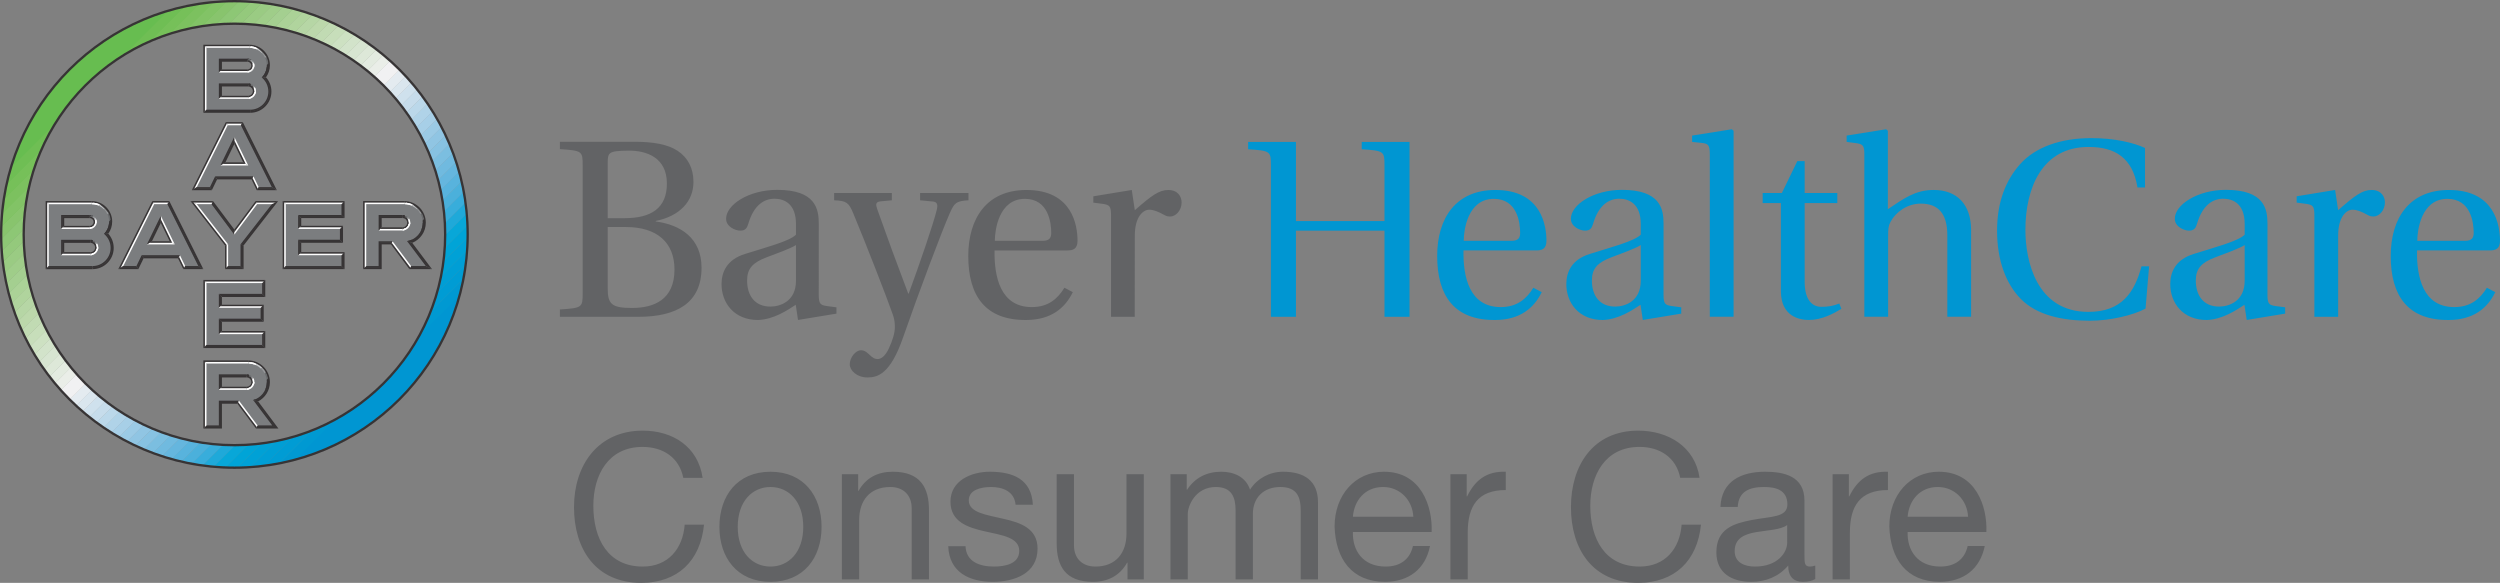 <?xml version="1.0" encoding="UTF-8"?>
<!DOCTYPE svg PUBLIC "-//W3C//DTD SVG 1.1//EN" "http://www.w3.org/Graphics/SVG/1.1/DTD/svg11.dtd">
<!-- Creator: CorelDRAW 2019 (64-Bit) -->
<svg xmlns="http://www.w3.org/2000/svg" xml:space="preserve" width="4.701in" height="1.096in" version="1.1" style="shape-rendering:geometricPrecision; text-rendering:geometricPrecision; image-rendering:optimizeQuality; fill-rule:evenodd; clip-rule:evenodd"
viewBox="0 0 5660.93 1319.74"
 xmlns:xlink="http://www.w3.org/1999/xlink"
 xmlns:xodm="http://www.corel.com/coreldraw/odm/2003">
 <rect x="0" y="0" width="5660.93" height="1319.74" fill="#808080" stroke="none"/>
 <defs>
  <style type="text/css">
   <![CDATA[
    .fil2 {fill:#FEFEFE}
    .fil33 {fill:#F1F1F2}
    .fil6 {fill:#C7C9CB}
    .fil5 {fill:#96989A}
    .fil0 {fill:#7B7D7F}
    .fil4 {fill:#696B6D}
    .fil56 {fill:#626365}
    .fil3 {fill:#373435}
    .fil1 {fill:#373435}
    .fil34 {fill:#EAEEE8}
    .fil32 {fill:#E4EBF0}
    .fil35 {fill:#E3EBE0}
    .fil31 {fill:#DAE6EE}
    .fil36 {fill:#DDE8D8}
    .fil37 {fill:#D7E5D1}
    .fil30 {fill:#CFE1ED}
    .fil38 {fill:#D2E3CA}
    .fil29 {fill:#C6DCEB}
    .fil39 {fill:#CDE1C2}
    .fil40 {fill:#C7DEBA}
    .fil28 {fill:#BBD8EA}
    .fil41 {fill:#C1DBB3}
    .fil27 {fill:#B0D3E8}
    .fil42 {fill:#BCD8AB}
    .fil43 {fill:#B6D6A5}
    .fil26 {fill:#A7CFE7}
    .fil44 {fill:#B0D49D}
    .fil25 {fill:#9BCAE5}
    .fil45 {fill:#ABD297}
    .fil46 {fill:#A4CF90}
    .fil24 {fill:#90C5E3}
    .fil47 {fill:#9FCD89}
    .fil23 {fill:#87C2E2}
    .fil48 {fill:#9ACB83}
    .fil49 {fill:#94C97C}
    .fil22 {fill:#7BBEE0}
    .fil50 {fill:#8DC775}
    .fil21 {fill:#70BADF}
    .fil51 {fill:#88C46D}
    .fil52 {fill:#82C366}
    .fil20 {fill:#65B6DE}
    .fil53 {fill:#7CC15F}
    .fil19 {fill:#58B3DD}
    .fil54 {fill:#76C059}
    .fil55 {fill:#6FBE54}
    .fil18 {fill:#4BB0DB}
    .fil9 {fill:#67BD50}
    .fil17 {fill:#38ADDB}
    .fil16 {fill:#1FA9D9}
    .fil15 {fill:#08A7D8}
    .fil14 {fill:#00A4D7}
    .fil13 {fill:#00A1D6}
    .fil12 {fill:#009ED5}
    .fil11 {fill:#009CD4}
    .fil10 {fill:#0099D2}
    .fil8 {fill:#0096D2}
    .fil7 {fill:white}
   ]]>
  </style>
 </defs>
 <g id="Layer_x0020_1">
  <g id="_1713029336240">
   <g>
    <path class="fil0" d="M858.44 520.74l53.25 0c9.58,-0.11 16.26,-6.86 16.26,-16.46 0,-9.61 -6.68,-16.38 -16.26,-16.48l-53.25 0 0 32.94 0 0 0 0zm65.31 25.89c20.11,-3.18 34.53,-21.33 34.53,-42.32 0,-23.2 -19.83,-43.09 -43.01,-43.16l-87.04 0.03 0 142.28 30.15 0 0 -56.09 29.93 0.01 42.05 56.08 35.83 -0.05 -42.43 -56.77 0 0z"/>
   </g>
   <g>
    <path class="fil0" d="M558.65 848.69l-62.07 0 0 32.96 62.07 0c9.62,-0.08 16.32,-6.87 16.32,-16.46 0,-9.65 -6.71,-16.42 -16.32,-16.49l0 0 0 0zm-18.12 59.57l-43.95 0 0 56.07 -30.14 0 0 -142.3 95.83 0c23.13,0.12 42.91,20.03 42.91,43.2 0,19.36 -12.36,36.19 -30.17,41.09l43.66 58 -36.1 0.03 -42.04 -56.09 0 0z"/>
   </g>
   <g>
    <path class="fil0" d="M139.48 576.9l65.56 -0.03c9.68,0 16.4,-6.78 16.4,-16.48 0,-9.65 -6.72,-16.44 -16.4,-16.44l-65.56 0 0 32.94 0 0 0 0zm0 -59.6l63.74 0c8.7,0 14.71,-5.96 14.71,-14.68 0,-8.71 -6.01,-14.72 -14.71,-14.72l-63.74 0 0 29.4 0 0 0 0zm-30.15 86.22l0 -142.25 98.37 0c21.76,0.05 40.42,18.73 40.42,40.46 0,10.87 -4.06,20.63 -11.16,27.77 9.11,7.54 14.59,19.03 14.59,31.81 0,22.71 -19.46,42.17 -42.16,42.21l-100.05 0 0 0z"/>
   </g>
   <g>
    <path class="fil0" d="M406.79 578.92l-85.34 0 -11.82 24.53 -32.1 0 71.1 -142.29 31.06 0 71.12 142.29 -32.11 0 -11.91 -24.53 0 0 0 0zm-12.87 -26.66l-29.78 -61.32 -29.78 61.32 59.56 0 0 0z"/>
   </g>
   <g>
    <path class="fil0" d="M573.2 400.24l-85.33 0 -11.82 24.52 -32.12 0 71.12 -142.29 31.06 0 71.12 142.29 -32.11 0 -11.92 -24.52 0 0 0 0zm-12.87 -26.67l-29.77 -61.32 -29.78 61.32 59.55 0 0 0z"/>
   </g>
   <g>
    <path class="fil0" d="M496.61 222.8l65.56 -0.03c9.68,0 16.4,-6.78 16.4,-16.47 0,-9.64 -6.72,-16.43 -16.4,-16.43l-65.56 0 0 32.93 0 0 0 0zm0 -59.6l63.75 0c8.7,0 14.7,-5.97 14.7,-14.67 0,-8.72 -6.01,-14.72 -14.7,-14.72l-63.75 0 0 29.39 0 0 0 0zm-30.15 86.23l0 -142.25 98.37 0c21.75,0.05 40.42,18.72 40.42,40.45 0,10.88 -4.06,20.63 -11.18,27.77 9.12,7.56 14.61,19.04 14.61,31.83 0,22.69 -19.47,42.16 -42.17,42.2l-100.05 0 0 0z"/>
   </g>
   <polygon class="fil0" points="581.72,461.12 530.57,529.68 479.4,461.17 443.43,461.17 515.49,553.7 515.49,603.44 545.65,603.46 545.65,553.69 617.71,461.17 581.72,461.12 "/>
   <polygon class="fil0" points="774.31,487.8 774.31,461.18 646.05,461.18 646.05,603.46 774.31,603.46 774.31,576.8 676.2,576.8 676.2,543.89 770.82,543.89 770.82,517.24 676.2,517.24 676.2,487.8 774.31,487.8 "/>
   <polygon class="fil0" points="594.74,666.47 594.74,639.85 466.49,639.85 466.49,782.13 594.74,782.13 594.74,755.47 496.64,755.47 496.64,722.57 591.25,722.57 591.25,695.91 496.64,695.91 496.64,666.47 594.74,666.47 "/>
   <polygon class="fil1" points="640.07,455.23 780.22,455.23 775.66,459.79 644.64,459.79 640.07,455.23 "/>
   <polygon class="fil1" points="682.11,511.27 776.71,511.27 772.14,515.85 677.54,515.86 682.11,511.27 "/>
   <polygon class="fil1" points="682.11,570.84 780.22,570.84 775.66,575.41 677.54,575.41 682.11,570.84 "/>
   <polygon class="fil1" points="677.54,489.21 775.66,489.21 780.22,493.75 682.11,493.75 677.54,489.21 "/>
   <polygon class="fil1" points="677.54,545.24 772.14,545.24 776.71,549.83 682.11,549.83 677.54,545.24 "/>
   <polygon class="fil1" points="644.64,604.81 775.66,604.81 780.22,609.39 640.07,609.37 644.64,604.81 "/>
   <polygon class="fil1" points="780.22,455.23 780.22,493.75 775.66,489.21 775.66,459.79 780.22,455.23 "/>
   <polygon class="fil1" points="776.71,511.27 776.71,549.83 772.14,545.24 772.14,515.85 776.71,511.27 "/>
   <polygon class="fil1" points="682.11,511.27 682.11,493.75 677.54,489.21 677.54,515.86 682.11,511.27 "/>
   <polygon class="fil1" points="682.11,570.84 682.11,549.83 677.54,545.24 677.54,575.41 682.11,570.84 "/>
   <polygon class="fil1" points="640.07,455.23 640.07,609.37 644.64,604.81 644.64,459.79 640.07,455.23 "/>
   <polygon class="fil1" points="780.22,570.84 780.22,609.39 775.66,604.81 775.66,575.41 780.22,570.84 "/>
   <polygon class="fil1" points="578.86,455.23 629.87,455.23 620.46,459.84 581.06,459.8 578.86,455.23 "/>
   <polygon class="fil1" points="431.26,455.23 482.3,455.23 480.06,459.84 440.69,459.85 431.26,455.23 "/>
   <polygon class="fil1" points="482.3,455.23 530.57,519.64 530.57,527.45 480.06,459.83 482.3,455.23 "/>
   <polygon class="fil1" points="530.57,519.64 578.86,455.23 581.06,459.8 530.57,527.45 530.57,519.64 "/>
   <polygon class="fil1" points="629.87,455.23 551.59,555.74 546.97,554.14 620.44,459.84 629.87,455.23 "/>
   <polygon class="fil1" points="551.59,555.74 551.59,609.37 546.98,604.79 546.97,554.14 551.59,555.74 "/>
   <polygon class="fil1" points="551.59,609.37 509.55,609.37 514.15,604.78 546.98,604.79 551.59,609.37 "/>
   <polygon class="fil1" points="509.55,609.37 509.55,555.74 514.15,554.16 514.15,604.78 509.55,609.37 "/>
   <polygon class="fil1" points="431.26,455.23 440.71,459.84 514.15,554.16 509.55,555.74 431.26,455.23 "/>
   <polygon class="fil1" points="364.14,493.97 364.14,504.71 344,546.3 336.51,550.93 364.14,493.97 "/>
   <polygon class="fil1" points="344.92,455.23 383.35,455.23 380.51,459.84 347.77,459.84 344.92,455.23 "/>
   <polygon class="fil1" points="383.35,455.23 460.45,609.39 452.98,604.78 380.51,459.84 383.35,455.23 "/>
   <polygon class="fil1" points="391.74,550.93 364.14,493.97 364.14,504.71 384.3,546.3 391.74,550.93 "/>
   <polygon class="fil1" points="336.51,550.93 344,546.3 384.3,546.3 391.74,550.93 336.51,550.93 "/>
   <polygon class="fil1" points="344.92,455.23 347.76,459.85 275.29,604.79 267.84,609.39 344.92,455.23 "/>
   <polygon class="fil1" points="322.29,580.26 405.99,580.26 403.1,584.87 325.17,584.87 322.29,580.26 "/>
   <polygon class="fil1" points="275.28,604.79 310.45,604.79 313.28,609.39 267.84,609.39 275.28,604.79 "/>
   <polygon class="fil1" points="313.28,609.39 325.17,584.87 322.29,580.26 310.45,604.79 313.28,609.39 "/>
   <polygon class="fil1" points="405.99,580.26 417.83,604.79 415,609.39 403.1,584.87 405.99,580.26 "/>
   <polygon class="fil1" points="417.83,604.79 453,604.79 460.45,609.39 415,609.39 417.83,604.79 "/>
   <polygon class="fil1" points="103.37,455.32 103.37,609.48 107.94,604.94 107.94,459.87 207.69,459.87 207.69,455.32 103.37,455.32 "/>
   <polygon class="fil1" points="107.94,604.94 209.37,604.94 209.37,609.48 103.37,609.48 107.94,604.94 "/>
   <path class="fil1" d="M249.46 501.73c0,-23.67 -18.1,-41.81 -41.77,-41.86l0 -4.55c25.59,0.05 46.34,20.81 46.34,46.41 0,10.22 -3.3,19.68 -8.89,27.36l-5.9 0.31c6.26,-7.46 10.23,-17.16 10.23,-27.67l0 0z"/>
   <path class="fil1" d="M252.93 561.32c0,-12.55 -5.35,-23.81 -13.69,-31.92l5.89 -0.31c7.68,8.54 12.35,19.84 12.35,32.23 0,26.57 -21.52,48.12 -48.1,48.16l0 -4.53c24.63,-0.04 43.55,-18.99 43.55,-43.63l0 0z"/>
   <polygon class="fil1" points="460.5,816.12 460.5,970.26 465.06,965.69 465.06,820.67 562.29,820.67 562.29,816.12 460.5,816.12 "/>
   <polygon class="fil1" points="497.98,909.64 497.99,965.69 465.06,965.69 460.5,970.26 502.54,970.26 502.54,914.18 537.58,914.18 539.87,909.57 497.98,909.64 "/>
   <polygon class="fil1" points="581.92,965.64 539.87,909.57 537.58,914.18 579.62,970.26 581.92,965.64 "/>
   <polygon class="fil1" points="579.62,970.26 581.92,965.64 621.21,965.64 577.46,906.97 584.47,908.91 630.44,970.26 579.62,970.26 "/>
   <path class="fil1" d="M606.5 865.21c0,-25.1 -19.18,-44.39 -44.22,-44.56l0 -4.54c27.02,0.13 48.87,22.09 48.87,49.11 0,19.03 -10.84,35.55 -26.69,43.7l-6.98 -1.94c16.63,-6.81 29.02,-22.67 29.02,-41.76l0 0z"/>
   <polygon class="fil1" points="822.25,455.23 822.25,609.37 826.82,604.81 826.82,459.79 915.26,459.79 915.26,455.23 822.25,455.23 "/>
   <polygon class="fil1" points="859.74,548.77 859.74,604.81 826.82,604.81 822.25,609.37 864.3,609.37 864.3,553.32 885.32,553.32 887.65,548.7 859.74,548.77 "/>
   <polygon class="fil1" points="978.18,609.37 927.01,609.37 929.67,604.78 968.96,604.79 978.18,609.37 "/>
   <polygon class="fil1" points="929.67,604.78 887.65,548.7 885.32,553.32 927.01,609.37 929.67,604.78 "/>
   <polygon class="fil1" points="926.14,547.42 933.45,549.85 978.18,609.37 968.99,604.8 926.14,547.42 "/>
   <path class="fil1" d="M964.19 504.31c0,20.63 -12.73,38.29 -30.74,45.54l-7.3 -2.43c18.98,-5.51 33.54,-22.39 33.54,-43.14 0,-25.12 -19.33,-44.43 -44.43,-44.5l0 -4.53c27.02,0.07 48.93,22 48.93,49.06l0 0z"/>
   <path class="fil1" d="M203.22 511.38c4.84,0 8.74,-3.94 8.74,-8.76 0,-4.83 -3.9,-8.75 -8.74,-8.75l0 -4.58c6.77,0 13.33,6.56 13.33,13.32 0,6.78 -6.56,13.32 -13.33,13.32l0 -4.56 0 0z"/>
   <polygon class="fil1" points="140.85,489.3 140.86,515.94 145.43,511.38 145.43,493.87 203.22,493.87 203.22,489.3 140.85,489.3 "/>
   <polygon class="fil1" points="203.22,511.38 145.43,511.38 140.86,515.94 203.22,515.94 203.22,511.38 "/>
   <polygon class="fil1" points="140.86,545.36 140.86,575.51 145.43,570.94 145.43,549.92 205.03,549.92 205.03,545.36 140.86,545.36 "/>
   <path class="fil1" d="M215.38 560.43c0,-5.76 -4.62,-10.44 -10.34,-10.52l0 -4.56c7.73,0 15.03,7.32 15.03,15.06 0,7.75 -7.3,15.09 -15.04,15.09l0 -4.57c5.73,-0.08 10.35,-4.77 10.35,-10.51l0 0z"/>
   <polygon class="fil1" points="205.03,570.94 145.43,570.94 140.86,575.51 205.03,575.51 205.03,570.94 "/>
   <polygon class="fil1" points="497.98,850.07 497.98,880.22 502.54,875.68 502.54,854.62 558.66,854.62 558.66,850.07 497.98,850.07 "/>
   <path class="fil1" d="M573.6 865.19c0,7.65 -7.27,14.94 -14.94,15.03l0 -4.54c5.77,-0.06 10.42,-4.76 10.42,-10.5 0,-5.81 -4.66,-10.51 -10.42,-10.57l0 -4.55c7.67,0.08 14.94,7.4 14.94,15.12l0 0z"/>
   <polygon class="fil1" points="502.54,875.68 558.66,875.68 558.66,880.22 497.98,880.22 502.54,875.68 "/>
   <polygon class="fil1" points="859.74,489.21 859.74,519.36 864.3,514.78 864.3,493.75 911.69,493.75 911.69,489.21 859.74,489.21 "/>
   <path class="fil1" d="M926.67 504.28c0,7.69 -7.29,15.03 -14.98,15.07l0 -4.57c5.72,-0.09 10.34,-4.76 10.34,-10.5 0,-5.75 -4.61,-10.42 -10.34,-10.51l0 -4.57c7.69,0.05 14.98,7.37 14.98,15.08l0 0z"/>
   <polygon class="fil1" points="864.3,514.78 911.69,514.78 911.69,519.36 859.74,519.36 864.3,514.78 "/>
   <polygon class="fil1" points="460.5,633.9 600.65,633.9 596.09,638.46 465.08,638.46 460.5,633.9 "/>
   <polygon class="fil1" points="502.54,689.95 597.15,689.95 592.57,694.53 497.98,694.53 502.54,689.95 "/>
   <polygon class="fil1" points="502.54,749.52 600.65,749.52 596.09,754.08 497.98,754.08 502.54,749.52 "/>
   <polygon class="fil1" points="497.98,667.87 596.09,667.87 600.65,672.43 502.54,672.43 497.98,667.87 "/>
   <polygon class="fil1" points="497.98,723.92 592.57,723.92 597.15,728.5 502.54,728.5 497.98,723.92 "/>
   <polygon class="fil1" points="465.08,783.48 596.09,783.48 600.65,788.06 460.5,788.06 465.08,783.48 "/>
   <polygon class="fil1" points="600.65,633.9 600.65,672.43 596.09,667.87 596.09,638.46 600.65,633.9 "/>
   <polygon class="fil1" points="597.15,689.95 597.15,728.5 592.57,723.92 592.57,694.53 597.15,689.95 "/>
   <polygon class="fil1" points="502.54,689.95 502.54,672.43 497.98,667.87 497.98,694.53 502.54,689.95 "/>
   <polygon class="fil1" points="502.54,749.52 502.54,728.5 497.98,723.92 497.98,754.08 502.54,749.52 "/>
   <polygon class="fil1" points="460.5,633.9 460.5,788.06 465.08,783.48 465.08,638.46 460.5,633.9 "/>
   <polygon class="fil1" points="600.65,749.52 600.65,788.06 596.09,783.48 596.09,754.08 600.65,749.52 "/>
   <polygon class="fil1" points="530.56,315.28 530.56,326.02 510.42,367.61 502.92,372.23 530.56,315.28 "/>
   <polygon class="fil1" points="511.33,276.55 549.78,276.55 546.93,281.15 514.19,281.15 511.33,276.55 "/>
   <polygon class="fil1" points="549.78,276.55 626.87,430.7 619.4,426.09 546.93,281.15 549.78,276.55 "/>
   <polygon class="fil1" points="558.17,372.23 530.56,315.28 530.56,326.02 550.71,367.61 558.17,372.23 "/>
   <polygon class="fil1" points="502.92,372.23 510.42,367.61 550.71,367.61 558.17,372.23 502.92,372.23 "/>
   <polygon class="fil1" points="511.33,276.55 514.18,281.15 441.71,426.1 434.26,430.7 511.33,276.55 "/>
   <polygon class="fil1" points="488.71,401.57 572.4,401.57 569.53,406.19 491.59,406.19 488.71,401.57 "/>
   <polygon class="fil1" points="441.7,426.1 476.86,426.1 479.69,430.7 434.26,430.7 441.7,426.1 "/>
   <polygon class="fil1" points="479.69,430.7 491.59,406.19 488.7,401.57 476.86,426.1 479.69,430.7 "/>
   <polygon class="fil1" points="572.4,401.57 584.24,426.1 581.41,430.7 569.53,406.19 572.4,401.57 "/>
   <polygon class="fil1" points="584.24,426.1 619.41,426.1 626.87,430.7 581.41,430.7 584.24,426.1 "/>
   <polygon class="fil1" points="460.5,101.23 460.5,255.39 465.08,250.85 465.08,105.77 564.82,105.77 564.82,101.23 460.5,101.23 "/>
   <polygon class="fil1" points="465.08,250.85 566.51,250.85 566.51,255.39 460.5,255.39 465.08,250.85 "/>
   <path class="fil1" d="M606.59 147.63c0,-23.66 -18.1,-41.82 -41.77,-41.86l0 -4.54c25.6,0.05 46.34,20.81 46.34,46.4 0,10.23 -3.3,19.68 -8.9,27.35l-5.89 0.31c6.26,-7.46 10.22,-17.16 10.22,-27.67l0 0z"/>
   <path class="fil1" d="M610.06 207.23c0,-12.56 -5.36,-23.82 -13.69,-31.94l5.88 -0.31c7.69,8.54 12.37,19.84 12.37,32.25 0,26.55 -21.52,48.11 -48.1,48.16l0 -4.54c24.64,-0.04 43.55,-19 43.55,-43.62l0 0z"/>
   <path class="fil1" d="M560.35 157.29c4.84,0 8.72,-3.94 8.72,-8.76 0,-4.83 -3.89,-8.76 -8.72,-8.76l0 -4.58c6.77,0 13.33,6.57 13.33,13.33 0,6.77 -6.56,13.32 -13.33,13.32l0 -4.56 0 0z"/>
   <polygon class="fil1" points="497.98,135.2 497.99,161.85 502.54,157.29 502.54,139.77 560.35,139.77 560.35,135.2 497.98,135.2 "/>
   <polygon class="fil1" points="560.35,157.29 502.54,157.29 497.99,161.85 560.35,161.85 560.35,157.29 "/>
   <polygon class="fil1" points="497.99,191.26 497.99,221.42 502.54,216.85 502.54,195.82 562.16,195.82 562.16,191.26 497.99,191.26 "/>
   <path class="fil1" d="M572.5 206.34c0,-5.77 -4.61,-10.44 -10.34,-10.53l0 -4.56c7.73,0 15.03,7.33 15.03,15.06 0,7.76 -7.3,15.1 -15.04,15.1l0 -4.57c5.73,-0.07 10.35,-4.77 10.35,-10.5l0 0z"/>
   <polygon class="fil1" points="562.15,216.85 502.54,216.85 497.99,221.42 562.15,221.42 562.15,216.85 "/>
   <polygon class="fil2" points="364.14,488.52 395.67,553.33 389.98,549.83 364.14,496.37 364.14,488.52 "/>
   <polygon class="fil3" points="138.43,486.84 138.43,518.37 141.92,514.89 141.92,490.36 203.22,490.36 203.22,486.84 138.43,486.84 "/>
   <path class="fil3" d="M209.69 492.21l2.53 -2.53c-2.55,-1.78 -5.66,-2.84 -9,-2.84l0 3.51c2.37,0 4.59,0.69 6.47,1.85z"/>
   <path class="fil3" d="M204.95 490.49l2.93 -2.93c-1.47,-0.46 -3.05,-0.72 -4.67,-0.72l0 3.51c0.59,0 1.17,0.05 1.74,0.13z"/>
   <path class="fil4" d="M210.43 492.7l2.5 -2.5c-1.88,-1.47 -4.11,-2.53 -6.55,-3.03l-3.17 3.17 0 0.02c2.68,0 5.18,0.88 7.21,2.35z"/>
   <path class="fil5" d="M214.02 496.79l2.56 -2.55c-1.22,-1.93 -2.84,-3.58 -4.76,-4.83l-2.56 2.56c2.01,1.14 3.66,2.81 4.76,4.83z"/>
   <path class="fil6" d="M203.22 515.29l0.38 -0.38c-0.12,0 -0.26,0 -0.38,0l0 0 0 0.38zm12.28 -12.28l3.24 -3.24c-0.45,-2.46 -1.47,-4.72 -2.93,-6.65l-2.51 2.51c1.39,1.99 2.2,4.4 2.2,7 0,0.12 0.01,0.25 0,0.38z"/>
   <path class="fil2" d="M208.82 517.37l9.16 -9.16c0.65,-1.73 1.01,-3.62 1.01,-5.58 0,-1.54 -0.21,-3 -0.62,-4.4l-2.95 2.95c0.06,0.48 0.08,0.96 0.08,1.45 0,6.77 -5.5,12.28 -12.28,12.28l0 0 0 3.47c1.96,0 3.86,-0.35 5.6,-1.01z"/>
   <path class="fil7" d="M205.42 518.23l13.43 -13.44c0.1,-0.7 0.14,-1.44 0.14,-2.17 0,-2.23 -0.46,-4.34 -1.29,-6.26l-2.72 2.72c0.34,1.12 0.52,2.3 0.52,3.54 0,6.77 -5.5,12.28 -12.28,12.28l0 0 0 3.47c0.74,0 1.49,-0.05 2.2,-0.15z"/>
   <path class="fil7" d="M218.28 507.35l-10.32 10.31c4.91,-1.53 8.79,-5.41 10.32,-10.31z"/>
   <polygon class="fil2" points="203.22,514.89 141.92,514.89 138.43,518.37 203.22,518.37 203.22,514.89 "/>
   <polygon class="fil3" points="138.43,542.9 138.43,577.98 141.92,574.46 141.92,546.41 205.03,546.41 205.03,542.9 138.43,542.9 "/>
   <path class="fil3" d="M211.96 548.27l0.87 -0.87 -4.08 -4.08c-1.19,-0.26 -2.44,-0.41 -3.72,-0.41l0 3.5c2.52,0 4.89,0.69 6.93,1.86z"/>
   <path class="fil3" d="M207.63 546.66l2.87 -2.87c-1.27,-0.41 -2.6,-0.68 -3.98,-0.81l-1.48 1.48 0 1.94c0.88,0 1.75,0.1 2.59,0.25z"/>
   <path class="fil4" d="M213.33 549.15l2.5 -2.5c-0.91,-0.71 -1.88,-1.33 -2.93,-1.86l-2.65 2.65c1.1,0.45 2.13,1.02 3.07,1.72z"/>
   <path class="fil5" d="M217.19 553.49l2.55 -2.56c-0.62,-0.96 -1.33,-1.85 -2.12,-2.67l-2.48 2.48c0.78,0.82 1.48,1.75 2.05,2.75z"/>
   <path class="fil6" d="M218.99 559.87l3.13 -3.13c-0.27,-1.26 -0.67,-2.46 -1.19,-3.6l-2.69 2.69c0.44,1.28 0.69,2.63 0.74,4.04z"/>
   <path class="fil2" d="M209.75 577.31l12.11 -12.12c0.42,-1.51 0.63,-3.13 0.63,-4.78 0,-0.21 0,-0.43 -0,-0.64l-3.83 3.83c-1.19,5.23 -5.29,9.34 -10.52,10.53l-3.11 3.11 0 0.7c1.63,0 3.22,-0.21 4.72,-0.62z"/>
   <path class="fil7" d="M207.28 577.81l6.05 -6.06c-2.31,1.71 -5.2,2.71 -8.3,2.71l0 0 0 3.48c0.76,0 1.51,-0.03 2.24,-0.13zm9 -9.01l6.08 -6.07c0.09,-0.76 0.14,-1.53 0.14,-2.31 0,-3.49 -1,-6.72 -2.75,-9.45l-2.55 2.55c1.16,2.04 1.81,4.4 1.81,6.93 0,3.13 -1.01,6.03 -2.73,8.36z"/>
   <path class="fil7" d="M222.5 560.34l-4.03 4.03c-1.32,4.62 -4.95,8.24 -9.55,9.56l-3.87 3.87 0 0.12c9.68,0 17.46,-7.83 17.46,-17.52 0,-0.02 0,-0.05 0,-0.07z"/>
   <polygon class="fil2" points="205.03,574.46 141.92,574.46 138.43,577.98 205.03,577.93 205.03,574.46 "/>
   <polygon class="fil3" points="495.53,847.64 495.53,882.7 499.03,879.17 499.03,851.15 558.66,851.15 558.66,847.64 495.53,847.64 "/>
   <polygon class="fil2" points="499.03,879.17 558.66,879.17 558.66,882.7 495.53,882.7 499.03,879.17 "/>
   <path class="fil3" d="M565.61 853.04l0.9 -0.9 -4.08 -4.07c-1.21,-0.28 -2.47,-0.42 -3.76,-0.43l0 3.51c2.52,0.02 4.9,0.7 6.94,1.89z"/>
   <path class="fil3" d="M561.31 851.41l2.86 -2.86c-1.26,-0.43 -2.59,-0.71 -3.96,-0.83l-1.55 1.54 0 1.9c0.9,0.01 1.78,0.1 2.64,0.27z"/>
   <path class="fil4" d="M566.96 853.94l2.5 -2.49c-0.9,-0.72 -1.87,-1.36 -2.91,-1.89l-2.64 2.64c1.09,0.45 2.11,1.04 3.05,1.74z"/>
   <path class="fil5" d="M570.78 858.32l2.56 -2.55c-0.61,-0.97 -1.34,-1.86 -2.12,-2.68l-2.47 2.47c0.78,0.83 1.47,1.75 2.03,2.76z"/>
   <path class="fil6" d="M572.55 864.74l3.13 -3.13c-0.26,-1.27 -0.65,-2.49 -1.17,-3.63l-2.69 2.7c0.43,1.28 0.68,2.65 0.73,4.07z"/>
   <path class="fil2" d="M563.51 881.97l11.82 -11.82c0.47,-1.58 0.72,-3.24 0.72,-4.96 0,-0.18 0,-0.36 -0.01,-0.54l-3.88 3.88c-1.24,5 -5.18,8.95 -10.2,10.2l-3.29 3.29 0 0.62 0.06 0.06c1.66,-0.01 3.27,-0.28 4.79,-0.73z"/>
   <path class="fil7" d="M560.97 882.52l7.05 -7.04c-2.47,2.25 -5.75,3.66 -9.35,3.69l0 3.47 0.06 0.06c0.76,-0.01 1.52,-0.08 2.25,-0.18zm7.99 -7.99l6.91 -6.91c0.11,-0.8 0.17,-1.6 0.17,-2.43 0,-3.45 -0.98,-6.69 -2.7,-9.4l-2.55 2.56c1.12,2.02 1.76,4.36 1.76,6.85l0 0c0,3.59 -1.35,6.86 -3.59,9.34z"/>
   <path class="fil7" d="M576.04 865.22l-4.12 4.12c-1.36,4.36 -4.8,7.81 -9.17,9.18l-4.09 4.09 0 0.04 0.06 0.06c9.57,-0.1 17.3,-7.92 17.32,-17.48z"/>
   <polygon class="fil2" points="110.39,602.47 110.39,462.35 106.88,458.81 106.88,606.01 110.39,602.47 "/>
   <polygon class="fil2" points="106.88,458.81 207.69,458.81 207.69,462.35 110.39,462.35 106.88,458.81 "/>
   <path class="fil7" d="M209.94 462.42l3.24 -3.24c-1.79,-0.23 -3.63,-0.37 -5.49,-0.37l0 3.53c0.75,0 1.51,0.03 2.24,0.08z"/>
   <path class="fil7" d="M220.65 464.56l2.74 -2.74c-3.64,-1.44 -7.53,-2.39 -11.58,-2.79l-3.33 3.34c4.26,0.09 8.35,0.85 12.18,2.2z"/>
   <path class="fil2" d="M224.31 466.05l2.64 -2.63c-4.53,-2.29 -9.53,-3.81 -14.81,-4.36l-3.31 3.32c5.53,0.17 10.77,1.47 15.49,3.67z"/>
   <path class="fil6" d="M235.62 474l0.96 -0.96 -9.59 -9.59 -2.63 2.63c4.21,1.97 8.02,4.66 11.26,7.92z"/>
   <path class="fil5" d="M243.51 485.37l2.61 -2.61c-0.07,-0.13 -0.13,-0.25 -0.19,-0.38l-9.3 -9.29 -0.96 0.96c3.23,3.27 5.9,7.1 7.84,11.33z"/>
   <path class="fil4" d="M247.04 501.1l3.3 -3.3c-0.48,-5.33 -1.93,-10.38 -4.19,-14.97l-2.62 2.61c2.18,4.78 3.42,10.08 3.51,15.66z"/>
   <path class="fil3" d="M237.95 529.45l7.61 -7.61c3.18,-5.99 4.95,-12.84 4.95,-20.09 0,-1.3 -0.05,-2.59 -0.16,-3.86l-3.31 3.31c0.01,0.18 0.01,0.36 0.01,0.55l0 0c0,10.85 -4.38,20.69 -11.48,27.81l0.02 0.01 2.36 -0.12z"/>
   <path class="fil3" d="M250.52 502.24l-3.68 3.68c-0.97,9.19 -5.08,17.43 -11.25,23.63l0.02 0.02 4.9 -0.24c6.16,-7.35 9.89,-16.78 10.01,-27.09z"/>
   <path class="fil3" d="M250.48 561.32c0,-12.78 -5.81,-24.2 -14.94,-31.76l4.95 -0.24c8.33,8.11 13.51,19.44 13.51,32 0,24.63 -19.98,44.64 -44.62,44.68l-0.01 -3.54c22.71,-0.04 41.11,-18.44 41.11,-41.14l0 0z"/>
   <polygon class="fil2" points="347.09,458.73 381.2,458.73 379.03,462.25 349.24,462.25 347.09,458.73 "/>
   <polygon class="fil3" points="381.2,458.73 454.78,605.88 449.1,602.4 379.03,462.25 381.2,458.73 "/>
   <polygon class="fil2" points="349.24,462.25 347.09,458.73 273.51,605.88 279.17,602.4 349.24,462.25 "/>
   <polygon class="fil3" points="273.51,605.88 279.17,602.4 308.95,602.4 311.12,605.88 273.51,605.88 "/>
   <polygon class="fil3" points="308.95,602.4 320.78,577.87 322.97,581.35 311.12,605.88 308.95,602.4 "/>
   <polygon class="fil2" points="407.5,577.87 419.32,602.4 417.16,605.88 405.32,581.35 407.5,577.87 "/>
   <polygon class="fil3" points="419.32,602.4 449.1,602.4 454.78,605.88 417.16,605.88 419.32,602.4 "/>
   <polygon class="fil2" points="332.61,553.33 338.29,549.83 389.98,549.83 395.67,553.33 332.61,553.33 "/>
   <polygon class="fil3" points="332.61,553.33 364.14,488.52 364.14,496.37 338.29,549.83 332.61,553.33 "/>
   <polygon class="fil3" points="480.58,458.73 530.57,525.74 530.57,531.43 478.89,462.25 480.58,458.73 "/>
   <polygon class="fil2" points="438.44,458.73 480.58,458.73 478.89,462.25 445.61,462.25 438.44,458.73 "/>
   <polygon class="fil2" points="513.04,605.88 513.04,554.54 516.55,553.33 516.55,602.4 513.04,605.88 "/>
   <polygon class="fil3" points="548.09,605.88 544.58,602.4 516.55,602.4 513.04,605.88 548.09,605.88 "/>
   <polygon class="fil3" points="544.58,553.33 544.58,602.4 548.09,605.88 548.09,554.54 544.58,553.33 "/>
   <polygon class="fil3" points="622.72,458.73 548.09,554.54 544.58,553.33 615.54,462.25 622.72,458.73 "/>
   <polygon class="fil2" points="530.57,525.74 580.55,458.73 582.25,462.25 530.57,531.43 530.57,525.74 "/>
   <polygon class="fil2" points="438.44,458.73 445.61,462.25 516.55,553.33 513.04,554.54 438.44,458.73 "/>
   <polygon class="fil2" points="580.55,458.73 622.72,458.73 615.54,462.25 582.25,462.25 580.55,458.73 "/>
   <polygon class="fil3" points="320.78,577.87 407.5,577.87 405.32,581.35 322.97,581.35 320.78,577.87 "/>
   <polygon class="fil2" points="647.07,602.4 647.07,462.25 643.58,458.73 643.58,605.88 647.07,602.4 "/>
   <polygon class="fil3" points="647.07,602.4 773.21,602.4 776.71,605.88 643.58,605.88 647.07,602.4 "/>
   <polygon class="fil3" points="773.21,602.4 773.21,577.87 776.71,574.35 776.71,605.88 773.21,602.4 "/>
   <polygon class="fil2" points="678.6,574.35 776.71,574.35 773.21,577.87 675.1,577.87 678.6,574.35 "/>
   <polygon class="fil3" points="675.1,542.82 675.1,577.87 678.6,574.35 678.6,546.31 675.1,542.82 "/>
   <polygon class="fil3" points="675.1,542.82 769.7,542.82 773.21,546.31 678.6,546.31 675.1,542.82 "/>
   <polygon class="fil3" points="769.7,542.82 769.7,518.3 773.21,514.79 773.21,546.31 769.7,542.82 "/>
   <polygon class="fil3" points="675.1,486.74 675.1,518.3 678.6,514.8 678.6,490.27 675.1,486.74 "/>
   <polygon class="fil2" points="678.6,514.8 773.21,514.79 769.7,518.3 675.1,518.3 678.6,514.8 "/>
   <polygon class="fil3" points="675.1,486.74 773.21,486.74 776.71,490.27 678.6,490.27 675.1,486.74 "/>
   <polygon class="fil3" points="773.21,486.74 773.21,462.25 776.71,458.73 776.71,490.27 773.21,486.74 "/>
   <polygon class="fil2" points="643.58,458.73 776.71,458.73 773.21,462.25 647.07,462.25 643.58,458.73 "/>
   <polygon class="fil3" points="110.39,602.47 209.37,602.47 209.37,606.01 106.88,606.01 110.39,602.47 "/>
   <path class="fil7" d="M917.88 462.31l3.18 -3.18c-1.9,-0.25 -3.84,-0.38 -5.8,-0.39l0 3.47c0.88,0 1.75,0.05 2.62,0.1z"/>
   <path class="fil7" d="M928.92 464.53l2.7 -2.7c-3.65,-1.42 -7.52,-2.38 -11.55,-2.82l-3.24 3.24c4.21,0.17 8.29,0.96 12.09,2.28z"/>
   <path class="fil2" d="M932.56 465.99l2.57 -2.57 -0.12 -0.12c-4.52,-2.2 -9.46,-3.67 -14.66,-4.27l-3.22 3.22c5.49,0.26 10.7,1.57 15.44,3.73z"/>
   <path class="fil6" d="M944.04 473.72l0.69 -0.69 -9.59 -9.58 -2.56 2.56c4.24,1.94 8.1,4.55 11.45,7.72z"/>
   <path class="fil5" d="M952.33 484.64l2 -2 -9.6 -9.6 -0.69 0.69c3.32,3.15 6.13,6.83 8.29,10.9z"/>
   <path class="fil4" d="M956.91 499.24l3.04 -3.04c-0.74,-4.14 -2.05,-8.1 -3.84,-11.78l-1.78 -1.77 -2 2c2.36,4.46 3.94,9.37 4.57,14.59z"/>
   <path class="fil3" d="M927.48 547.89l5.34 -5.34c-3.46,1.6 -7.18,2.74 -11.07,3.36l0.03 0.03 5.7 1.95zm25.85 -25.85l5.79 -5.78c1.01,-3.79 1.55,-7.81 1.55,-11.93 0,-2.76 -0.23,-5.46 -0.71,-8.08l-3.04 3.04c0.2,1.66 0.29,3.34 0.29,5.04l0 0c0,6.32 -1.38,12.33 -3.88,17.71z"/>
   <path class="fil3" d="M960.6 501.81l-3.4 3.4c-0.42,20.59 -15.64,37.55 -35.45,40.69l0.02 0.02 6.21 2.13c18.97,-5.51 32.69,-23 32.69,-43.74 0,-0.84 -0.02,-1.67 -0.07,-2.51z"/>
   <polygon class="fil3" points="964.16,602.4 921.72,545.91 927.98,548.06 971.16,605.88 964.16,602.4 "/>
   <polygon class="fil3" points="971.16,605.88 964.16,602.4 930.87,602.4 929.12,605.88 971.16,605.88 "/>
   <polygon class="fil2" points="930.87,602.4 888.84,546.31 887.08,549.83 929.12,605.88 930.87,602.4 "/>
   <polygon class="fil3" points="857.3,546.31 857.3,602.4 829.27,602.4 825.77,605.88 860.8,605.88 860.8,549.83 887.08,549.83 888.84,546.31 857.3,546.31 "/>
   <path class="fil3" d="M918.53 492.12l0.98 -0.98 -3.91 -3.9c-1.25,-0.3 -2.57,-0.48 -3.91,-0.49l0 3.53c2.48,0.01 4.82,0.7 6.84,1.84z"/>
   <path class="fil3" d="M914.19 490.53l2.88 -2.88c-1.26,-0.42 -2.59,-0.7 -3.96,-0.83l-1.41 1.41 0 2.04c0.85,0 1.69,0.11 2.49,0.26z"/>
   <path class="fil4" d="M919.9 493l2.47 -2.47c-0.91,-0.72 -1.88,-1.35 -2.92,-1.88l-2.64 2.64c1.1,0.45 2.14,1.02 3.09,1.71z"/>
   <path class="fil5" d="M923.76 497.34l2.5 -2.5c-0.62,-0.96 -1.32,-1.86 -2.11,-2.68l-2.44 2.44c0.79,0.82 1.48,1.74 2.05,2.74z"/>
   <path class="fil6" d="M925.59 503.7l3.05 -3.05c-0.27,-1.26 -0.66,-2.47 -1.19,-3.61l-2.63 2.63c0.45,1.27 0.71,2.63 0.76,4.03z"/>
   <path class="fil2" d="M916.33 521.15l12.02 -12.02c0.44,-1.54 0.66,-3.17 0.66,-4.84 0,-0.21 0,-0.41 -0,-0.62l-3.75 3.76c-1.19,5.22 -5.31,9.34 -10.54,10.54l-3.04 3.04 0 0.64 0.15 0.16c1.55,-0.03 3.06,-0.25 4.49,-0.65z"/>
   <path class="fil7" d="M913.85 521.66l6.1 -6.1c-2.3,1.71 -5.18,2.72 -8.26,2.74l0 3.36 0.15 0.15c0.68,-0.01 1.35,-0.06 2.01,-0.14zm9.02 -9.02l6 -6c0.1,-0.77 0.15,-1.56 0.15,-2.35 0,-3.48 -1,-6.71 -2.75,-9.44l-2.49 2.49c1.18,2.06 1.83,4.41 1.83,6.94l0 0c0,3.12 -1.01,6.02 -2.74,8.35z"/>
   <path class="fil7" d="M929.02 504.25l-3.95 3.95c-1.33,4.6 -4.95,8.22 -9.56,9.56l-3.81 3.82 0 0.08 0.15 0.15c9.52,-0.18 17.18,-7.95 17.18,-17.51 0,-0.01 0,-0.03 0,-0.04z"/>
   <polygon class="fil2" points="860.8,518.3 911.69,518.3 911.69,521.81 857.38,521.81 860.8,518.3 "/>
   <polygon class="fil3" points="857.38,486.74 857.38,486.74 857.38,521.81 860.8,518.3 860.8,490.27 911.69,490.27 911.69,486.74 857.38,486.74 "/>
   <polygon class="fil2" points="825.77,458.73 825.77,605.88 829.27,602.4 829.27,462.25 915.26,462.2 915.26,458.73 825.77,458.73 "/>
   <path class="fil7" d="M564.96 823.2l3.21 -3.21c-1.92,-0.26 -3.9,-0.38 -5.88,-0.4l0 3.51c0.9,0.01 1.8,0.04 2.67,0.1z"/>
   <path class="fil7" d="M576.09 825.48l2.7 -2.7c-3.63,-1.44 -7.48,-2.43 -11.5,-2.89l-3.25 3.26c4.21,0.18 8.25,0.99 12.05,2.33z"/>
   <path class="fil2" d="M579.67 826.94l2.6 -2.6c-4.54,-2.27 -9.51,-3.79 -14.76,-4.42l-3.24 3.24c5.48,0.27 10.67,1.6 15.4,3.78z"/>
   <path class="fil6" d="M591.06 834.69l2.44 -2.44c-3.32,-3.18 -7.1,-5.86 -11.26,-7.92l-2.6 2.6c4.23,1.95 8.08,4.58 11.42,7.76z"/>
   <path class="fil5" d="M599.32 845.59l2.54 -2.54c-2.24,-4.02 -5.07,-7.67 -8.36,-10.82l-2.44 2.44c3.32,3.15 6.11,6.83 8.26,10.91z"/>
   <path class="fil4" d="M603.86 860.19l3.02 -3.02c-0.9,-5.05 -2.62,-9.81 -5.03,-14.15l-2.54 2.54c2.35,4.46 3.93,9.4 4.55,14.63z"/>
   <path class="fil3" d="M576.49 906.7l3.3 -3.3c-2.07,0.97 -4.25,1.77 -6.49,2.39l0.04 0.03 3.15 0.87zm23.76 -23.77l5.74 -5.74c1.03,-3.82 1.57,-7.82 1.57,-11.97l0 0c0,-2.75 -0.23,-5.47 -0.7,-8.08l-3.01 3.02c0.19,1.66 0.28,3.35 0.28,5.06 0,6.33 -1.38,12.32 -3.89,17.7z"/>
   <path class="fil3" d="M607.49 862.49l-3.35 3.35c-0.27,19.07 -13.25,35.07 -30.83,39.95l0.04 0.04 5.89 1.64c16.62,-6.83 28.33,-23.17 28.33,-42.24l0 0c0,-0.92 -0.02,-1.83 -0.08,-2.74z"/>
   <polygon class="fil3" points="495.53,907.2 495.53,963.27 467.51,963.27 464,966.75 499.03,966.75 499.02,966.75 499.03,966.75 499.03,910.71 539.31,910.71 541.07,907.2 495.53,907.2 "/>
   <polygon class="fil3" points="616.41,963.27 573.25,905.81 579.23,907.47 623.43,966.75 581.37,966.75 583.12,963.27 616.41,963.27 "/>
   <polygon class="fil2" points="464,819.59 467.51,823.1 562.29,823.1 562.29,819.59 464,819.59 "/>
   <polygon class="fil2" points="467.51,963.27 467.51,823.1 464,819.59 464,966.75 467.51,963.27 "/>
   <polygon class="fil2" points="583.11,963.27 541.07,907.2 539.31,910.72 581.37,966.75 583.11,963.27 "/>
   <polygon class="fil2" points="467.51,781.07 467.51,640.92 464.01,637.41 464.01,784.55 467.51,781.07 "/>
   <polygon class="fil3" points="467.51,781.07 593.64,781.07 597.15,784.55 464.01,784.55 467.51,781.07 "/>
   <polygon class="fil3" points="593.64,781.07 593.64,756.55 597.15,753.03 597.15,784.55 593.64,781.07 "/>
   <polygon class="fil2" points="499.03,753.03 597.15,753.03 593.64,756.55 495.54,756.55 499.03,753.03 "/>
   <polygon class="fil3" points="495.54,721.52 495.54,756.55 499.03,753.03 499.03,724.99 495.54,721.52 "/>
   <polygon class="fil3" points="495.54,721.52 590.13,721.52 593.64,724.99 499.03,724.99 495.54,721.52 "/>
   <polygon class="fil3" points="590.13,721.52 590.13,696.98 593.64,693.47 593.64,724.99 590.13,721.52 "/>
   <polygon class="fil3" points="495.54,665.41 495.54,696.98 499.03,693.47 499.03,668.96 495.54,665.41 "/>
   <polygon class="fil2" points="499.03,693.47 593.64,693.47 590.13,696.98 495.54,696.98 499.03,693.47 "/>
   <polygon class="fil3" points="495.54,665.41 593.64,665.41 597.15,668.96 499.03,668.96 495.54,665.41 "/>
   <polygon class="fil3" points="593.64,665.41 593.64,640.92 597.15,637.41 597.15,668.96 593.64,665.41 "/>
   <polygon class="fil2" points="464.01,637.41 597.15,637.41 593.64,640.92 467.51,640.92 464.01,637.41 "/>
   <polygon class="fil2" points="530.56,309.82 562.08,374.63 556.39,371.14 530.56,317.69 530.56,309.82 "/>
   <polygon class="fil2" points="513.5,280.04 547.6,280.04 545.44,283.55 515.66,283.55 513.5,280.04 "/>
   <polygon class="fil3" points="547.6,280.04 621.2,427.18 615.52,423.7 545.44,283.55 547.6,280.04 "/>
   <polygon class="fil2" points="515.66,283.55 513.5,280.04 439.93,427.18 445.58,423.7 515.66,283.55 "/>
   <polygon class="fil3" points="439.93,427.18 445.58,423.7 475.37,423.7 477.54,427.18 439.93,427.18 "/>
   <polygon class="fil3" points="475.37,423.7 487.2,399.18 489.4,402.66 477.54,427.18 475.37,423.7 "/>
   <polygon class="fil2" points="573.92,399.18 585.74,423.7 583.58,427.18 571.73,402.66 573.92,399.18 "/>
   <polygon class="fil3" points="585.74,423.7 615.52,423.7 621.2,427.18 583.58,427.18 585.74,423.7 "/>
   <polygon class="fil2" points="499.03,374.63 504.71,371.14 556.39,371.14 562.08,374.63 499.03,374.63 "/>
   <polygon class="fil3" points="499.03,374.63 530.56,309.82 530.56,317.69 504.71,371.14 499.03,374.63 "/>
   <polygon class="fil3" points="487.2,399.18 573.92,399.18 571.73,402.66 489.4,402.66 487.2,399.18 "/>
   <polygon class="fil3" points="495.55,132.75 495.55,164.27 499.06,160.78 499.06,136.26 560.35,136.26 560.35,132.75 495.55,132.75 "/>
   <path class="fil3" d="M566.79 138.1l2.53 -2.54c-2.55,-1.77 -5.64,-2.82 -8.97,-2.82l0 3.51c2.36,0 4.57,0.69 6.44,1.84z"/>
   <path class="fil3" d="M562.06 136.39l2.93 -2.93c-1.47,-0.46 -3.03,-0.71 -4.64,-0.71l0 3.51c0.58,0 1.16,0.05 1.71,0.13z"/>
   <path class="fil4" d="M567.54 138.61l2.51 -2.51c-1.89,-1.48 -4.12,-2.54 -6.57,-3.03l-3.12 3.13 0 0.07c2.68,0 5.17,0.88 7.18,2.34z"/>
   <path class="fil5" d="M571.13 142.67l2.57 -2.56c-1.22,-1.93 -2.85,-3.57 -4.76,-4.82l-2.56 2.56c2.01,1.13 3.65,2.8 4.76,4.82z"/>
   <path class="fil6" d="M560.35 161.14l0.34 -0.34c-0.11,0.01 -0.23,0 -0.34,0l0 0 0 0.34zm12.27 -12.26l3.24 -3.24c-0.46,-2.46 -1.48,-4.73 -2.94,-6.65l-2.51 2.51c1.4,2 2.22,4.4 2.22,7.02 0,0.11 0.01,0.24 0,0.35z"/>
   <path class="fil2" d="M565.89 163.3l9.25 -9.25c0.64,-1.72 0.99,-3.58 0.99,-5.52 0,-1.55 -0.21,-3.02 -0.62,-4.43l-2.96 2.96c0.07,0.49 0.09,0.97 0.09,1.47 0,6.77 -5.5,12.27 -12.27,12.27l0 0 0 3.39 0.09 0.09c1.92,-0.01 3.75,-0.35 5.44,-0.98z"/>
   <path class="fil7" d="M562.5 164.14l13.48 -13.49c0.09,-0.69 0.13,-1.41 0.13,-2.12 0,-2.24 -0.47,-4.36 -1.31,-6.29l-2.72 2.72c0.35,1.14 0.53,2.32 0.53,3.57 0,6.77 -5.5,12.27 -12.27,12.27l0 0 0 3.38 0.09 0.09c0.69,-0 1.38,-0.05 2.05,-0.13z"/>
   <path class="fil7" d="M575.42 153.21l-10.37 10.37c4.94,-1.54 8.84,-5.43 10.37,-10.37z"/>
   <polygon class="fil2" points="560.35,160.78 499.06,160.78 495.55,164.27 560.35,164.27 560.35,160.78 "/>
   <polygon class="fil3" points="495.55,188.81 495.55,223.86 499.06,220.35 499.06,192.31 562.16,192.31 562.16,188.81 495.55,188.81 "/>
   <path class="fil3" d="M569.2 194.22l0.9 -0.9 -4.08 -4.08c-1.23,-0.27 -2.54,-0.44 -3.85,-0.44l0 3.5c2.56,0 4.97,0.71 7.03,1.91z"/>
   <path class="fil3" d="M564.91 192.58l2.85 -2.85c-1.26,-0.43 -2.59,-0.71 -3.96,-0.84l-1.64 1.64 0 1.77c0.94,0 1.86,0.09 2.75,0.27z"/>
   <path class="fil4" d="M570.57 195.12l2.48 -2.48c-0.9,-0.72 -1.87,-1.35 -2.92,-1.89l-2.63 2.64c1.1,0.45 2.13,1.03 3.06,1.74z"/>
   <path class="fil5" d="M574.39 199.49l2.54 -2.54c-0.61,-0.96 -1.31,-1.87 -2.1,-2.69l-2.47 2.47c0.78,0.83 1.47,1.76 2.03,2.76z"/>
   <path class="fil6" d="M576.14 205.93l3.13 -3.14c-0.26,-1.27 -0.64,-2.48 -1.16,-3.63l-2.69 2.69c0.43,1.29 0.68,2.66 0.72,4.08z"/>
   <path class="fil2" d="M567.1 223.14l11.81 -11.8c0.47,-1.59 0.72,-3.28 0.72,-5.03 0,-0.17 0.01,-0.32 0,-0.48l-3.89 3.89c-1.24,5.04 -5.2,9 -10.23,10.23l-3.34 3.35 0 0.43 0.09 0.09c1.68,-0.01 3.32,-0.24 4.85,-0.69z"/>
   <path class="fil7" d="M564.61 223.68l6.75 -6.76c-2.45,2.14 -5.68,3.43 -9.19,3.43l0 0 0 3.39 0.09 0.09c0.8,-0 1.58,-0.06 2.35,-0.16zm8.07 -8.07l6.78 -6.78c0.11,-0.82 0.17,-1.66 0.17,-2.51 0,-3.45 -0.98,-6.65 -2.69,-9.36l-2.54 2.55c1.13,2.02 1.75,4.34 1.75,6.82 0,3.56 -1.3,6.81 -3.47,9.29z"/>
   <path class="fil7" d="M579.63 206.41l-4.11 4.11c-1.37,4.41 -4.83,7.88 -9.23,9.23l-4.06 4.05 0.03 0.03c9.6,-0.05 17.32,-7.82 17.37,-17.42z"/>
   <polygon class="fil2" points="562.16,220.35 499.06,220.35 495.55,223.86 562.16,223.83 562.16,220.35 "/>
   <polygon class="fil2" points="467.52,248.37 467.52,108.25 464.01,104.71 464.01,251.91 467.52,248.37 "/>
   <polygon class="fil2" points="464.01,104.71 564.82,104.71 564.82,108.25 467.52,108.25 464.01,104.71 "/>
   <path class="fil7" d="M566.91 108.31l3.25 -3.26c-1.74,-0.22 -3.54,-0.34 -5.34,-0.34l0 3.54c0.7,0 1.4,0.03 2.09,0.07z"/>
   <path class="fil7" d="M577.75 110.45l2.75 -2.75c-3.64,-1.44 -7.53,-2.4 -11.58,-2.79l-3.35 3.35c4.26,0.09 8.36,0.86 12.18,2.19z"/>
   <path class="fil2" d="M581.42 111.94l2.6 -2.6 -0.12 -0.12c-4.49,-2.24 -9.44,-3.72 -14.65,-4.27l-3.33 3.32c5.53,0.16 10.76,1.46 15.5,3.66z"/>
   <path class="fil6" d="M592.73 119.87l0.92 -0.91 -9.59 -9.58 -2.58 2.58c4.21,1.98 8.02,4.66 11.26,7.91z"/>
   <path class="fil5" d="M600.62 131.25l2.61 -2.61c-0.02,-0.05 -0.05,-0.1 -0.07,-0.15l-9.47 -9.47 -0.91 0.91c3.23,3.27 5.9,7.09 7.85,11.32z"/>
   <path class="fil4" d="M604.18 146.96l3.3 -3.3c-0.49,-5.33 -1.95,-10.37 -4.21,-14.95l-2.61 2.61c2.19,4.78 3.42,10.07 3.52,15.65z"/>
   <path class="fil3" d="M595.03 175.35l7.7 -7.7c3.15,-5.97 4.92,-12.79 4.92,-20.01 0,-1.32 -0.06,-2.61 -0.17,-3.9l-3.3 3.3c0,0.2 0,0.4 0,0.6l0 0c0,10.87 -4.4,20.7 -11.5,27.83l2.35 -0.11z"/>
   <path class="fil3" d="M607.66 148.1l-3.68 3.68c-0.96,9.22 -5.1,17.48 -11.29,23.69l4.94 -0.24c6.17,-7.36 9.92,-16.81 10.03,-27.13z"/>
   <path class="fil3" d="M607.61 207.23c0,-12.79 -5.82,-24.2 -14.95,-31.76l4.95 -0.24c8.33,8.1 13.51,19.44 13.51,32 0,24.62 -19.98,44.64 -44.62,44.68l-0 -3.54c22.71,-0.04 41.11,-18.44 41.11,-41.14l0 0z"/>
   <polygon class="fil3" points="467.52,248.37 566.51,248.37 566.51,251.91 464.01,251.91 467.52,248.37 "/>
   <path class="fil8" d="M888.07 918.33l30.31 -30.3c62.54,-67.81 107.48,-152.06 127.66,-245.54l-74.56 74.56c-48.4,114.38 -140.03,206 -254.41,254.4l-74.55 74.56c93.48,-20.18 177.75,-65.14 245.55,-127.68z"/>
   <path class="fil9" d="M3.73 530.81l51.61 -51.61c23.92,-222.91 200.98,-399.95 423.88,-423.87l51.63 -51.62c-0,0 -0,0 -0.01,0 -291.13,0 -527.1,236 -527.1,527.08 0,0.01 0,0.01 0,0.02z"/>
   <path class="fil8" d="M1039.62 669.07l-86.6 86.6c-10.5,19.66 -22.34,38.52 -35.38,56.42l112.78 -112.78c3.35,-9.95 6.43,-20.04 9.2,-30.24zm-283.9 283.9l-86.59 86.59c10.2,-2.77 20.28,-5.83 30.23,-9.18l112.78 -112.78c-17.91,13.05 -36.75,24.87 -56.42,35.37z"/>
   <path class="fil10" d="M1048.16 632.41l-71.27 71.28c-7.13,18.36 -15.35,36.17 -24.6,53.36l87.09 -87.1c3.37,-12.34 6.31,-24.84 8.78,-37.54zm-344.4 344.4l-71.27 71.27c12.67,-2.48 25.19,-5.41 37.52,-8.78l87.08 -87.08c-17.17,9.24 -34.98,17.46 -53.34,24.58z"/>
   <path class="fil11" d="M1053.59 598.88l-62.57 62.57c-4.18,14.75 -9.04,29.19 -14.57,43.33l71.54 -71.54c2.23,-11.32 4.1,-22.79 5.59,-34.36zm-392.09 392.1l-62.55 62.55c11.57,-1.49 23.03,-3.37 34.35,-5.6l71.54 -71.54c-14.13,5.52 -28.59,10.4 -43.33,14.58z"/>
   <path class="fil12" d="M1056.67 567.7l-56.73 56.73c-2.55,12.84 -5.61,25.48 -9.17,37.93l62.72 -62.72c1.37,-10.55 2.44,-21.21 3.18,-31.94zm-432.19 432.19l-56.74 56.74c10.74,-0.74 21.4,-1.82 31.95,-3.19l62.71 -62.71c-12.44,3.56 -25.09,6.62 -37.92,9.16z"/>
   <path class="fil13" d="M1057.88 538.38l-52.52 52.52c-1.46,11.57 -3.32,23.03 -5.58,34.33l56.84 -56.85c0.7,-9.93 1.12,-19.93 1.27,-30.01zm-466.95 466.94l-52.53 52.53c10.08,-0.14 20.08,-0.56 30.02,-1.27l56.86 -56.85c-11.31,2.27 -22.76,4.13 -34.35,5.59z"/>
   <path class="fil14" d="M1057.51 510.65l-49.28 49.27c-0.64,10.67 -1.63,21.25 -2.96,31.71l52.6 -52.61c0.04,-2.73 0.05,-5.49 0.05,-8.23l0 0c0,-6.75 -0.16,-13.45 -0.42,-20.15zm-497.55 497.54l-49.29 49.29c6.69,0.25 13.4,0.43 20.15,0.43 2.75,0 5.5,-0.03 8.25,-0.07l52.61 -52.61c-10.47,1.33 -21.05,2.33 -31.71,2.97z"/>
   <path class="fil15" d="M1055.85 484.18l-46.76 46.76c0,9.96 -0.3,19.86 -0.9,29.67l49.34 -49.35c-0.35,-9.08 -0.89,-18.12 -1.68,-27.08zm-524.89 524.89l-46.75 46.75c8.96,0.79 18,1.33 27.08,1.67l49.36 -49.35c-9.81,0.6 -19.72,0.92 -29.68,0.92z"/>
   <path class="fil16" d="M1053.04 458.89l-44.73 44.72c0.5,9.01 0.78,18.06 0.78,27.2 0,0.26 0,0.53 0,0.79l46.82 -46.82c-0.76,-8.69 -1.71,-17.32 -2.87,-25.89zm-549.4 549.39l-44.71 44.71c8.57,1.17 17.2,2.12 25.89,2.88l46.81 -46.81c-0.27,0 -0.53,0 -0.8,0 -9.13,0 -18.18,-0.29 -27.18,-0.79z"/>
   <path class="fil17" d="M1049.16 434.67l-43.01 43.01c0.97,8.78 1.7,17.64 2.2,26.55l44.77 -44.76c-1.12,-8.33 -2.45,-16.59 -3.95,-24.79zm-571.45 571.45l-43.01 43c8.2,1.51 16.48,2.82 24.81,3.95l44.75 -44.76c-8.91,-0.5 -17.77,-1.23 -26.55,-2.2z"/>
   <path class="fil18" d="M1044.33 411.37l-41.58 41.58c1.37,8.37 2.53,16.8 3.46,25.3l43.05 -43.05c-1.47,-8.01 -3.1,-15.96 -4.93,-23.84zm-591.34 591.35l-41.58 41.58c7.88,1.83 15.82,3.45 23.82,4.92l43.05 -43.05c-8.5,-0.94 -16.93,-2.09 -25.29,-3.46z"/>
   <path class="fil19" d="M1038.62 388.99l-40.35 40.34c1.73,7.99 3.26,16.05 4.58,24.19l41.62 -41.62c-1.78,-7.71 -3.74,-15.34 -5.85,-22.91zm-609.24 609.25l-40.33 40.33c7.57,2.11 15.19,4.08 22.9,5.86l41.61 -41.61c-8.13,-1.33 -16.19,-2.85 -24.18,-4.58z"/>
   <path class="fil20" d="M1032.08 367.43l-39.28 39.28c2.05,7.65 3.91,15.37 5.59,23.17l40.37 -40.37c-2.06,-7.42 -4.3,-14.79 -6.67,-22.08zm-625.35 625.35l-39.28 39.28c7.3,2.38 14.66,4.6 22.09,6.67l40.36 -40.36c-7.79,-1.67 -15.52,-3.54 -23.17,-5.59z"/>
   <path class="fil21" d="M1024.81 346.58l-38.39 38.39c2.34,7.33 4.52,14.75 6.51,22.24l39.3 -39.3c-2.33,-7.18 -4.8,-14.29 -7.42,-21.33zm-639.82 639.81l-38.39 38.39c7.04,2.63 14.14,5.09 21.32,7.42l39.3 -39.3c-7.49,-2 -14.9,-4.17 -22.24,-6.51z"/>
   <path class="fil22" d="M1016.83 326.45l-37.63 37.63c2.62,7.05 5.08,14.19 7.37,21.39l38.41 -38.41c-2.58,-6.94 -5.3,-13.81 -8.16,-20.6zm-652.72 652.73l-37.64 37.64c6.79,2.86 13.68,5.56 20.61,8.14l38.4 -38.4c-7.2,-2.29 -14.33,-4.76 -21.37,-7.38z"/>
   <path class="fil23" d="M1008.16 307.01l-36.95 36.95c2.88,6.78 5.6,13.65 8.17,20.58l37.65 -37.64c-2.82,-6.71 -5.78,-13.33 -8.87,-19.9zm-664.18 664.18l-36.94 36.94c6.56,3.08 13.19,6.05 19.89,8.87l37.64 -37.65c-6.94,-2.57 -13.81,-5.28 -20.59,-8.16z"/>
   <path class="fil24" d="M998.87 288.2l-36.41 36.41c3.12,6.52 6.12,13.13 8.95,19.81l36.96 -36.96c-3.04,-6.49 -6.2,-12.92 -9.49,-19.26zm-674.24 674.24l-36.41 36.4c6.35,3.3 12.77,6.46 19.26,9.5l36.95 -36.95c-6.69,-2.83 -13.28,-5.83 -19.8,-8.95z"/>
   <path class="fil25" d="M988.97 270l-35.95 35.95c3.35,6.28 6.58,12.64 9.65,19.09l36.43 -36.42c-3.25,-6.28 -6.63,-12.49 -10.13,-18.62zm-682.98 682.98l-35.95 35.95c6.13,3.5 12.34,6.87 18.62,10.13l36.42 -36.42c-6.45,-3.07 -12.81,-6.3 -19.09,-9.65z"/>
   <path class="fil26" d="M978.44 252.4l-35.55 35.55c3.57,6.05 7.03,12.2 10.34,18.42l35.96 -35.96c-3.46,-6.08 -7.06,-12.08 -10.75,-18.01zm-690.45 690.46l-35.55 35.55c5.93,3.69 11.92,7.29 18,10.75l35.96 -35.96c-6.22,-3.31 -12.35,-6.76 -18.41,-10.34z"/>
   <path class="fil27" d="M967.39 235.36l-35.24 35.24c3.79,5.84 7.45,11.76 10.99,17.77l35.56 -35.56c-3.66,-5.89 -7.42,-11.72 -11.31,-17.45zm-696.76 696.77l-35.25 35.24c5.73,3.89 11.58,7.63 17.46,11.29l35.56 -35.55c-6.01,-3.54 -11.94,-7.19 -17.77,-10.98z"/>
   <path class="fil28" d="M955.74 218.9l-34.95 34.95c4,5.61 7.85,11.34 11.61,17.13l35.25 -35.25c-3.85,-5.7 -7.84,-11.3 -11.91,-16.84zm-701.86 701.86l-34.95 34.94c5.54,4.07 11.14,8.06 16.84,11.92l35.25 -35.25c-5.8,-3.75 -11.52,-7.62 -17.14,-11.61z"/>
   <path class="fil29" d="M943.56 202.97l-34.78 34.78c4.2,5.41 8.31,10.89 12.28,16.48l34.95 -34.96c-4.04,-5.52 -8.19,-10.95 -12.45,-16.31zm-705.78 705.78l-34.78 34.78c5.35,4.25 10.79,8.39 16.31,12.44l34.95 -34.95c-5.59,-3.97 -11.07,-8.07 -16.47,-12.27z"/>
   <path class="fil30" d="M930.84 187.58l-34.65 34.65c4.4,5.2 8.7,10.5 12.87,15.89l34.79 -34.79c-4.23,-5.33 -8.58,-10.59 -13.01,-15.75zm-708.58 708.59l-34.65 34.64c5.16,4.43 10.42,8.77 15.75,13l34.79 -34.78c-5.39,-4.18 -10.68,-8.46 -15.89,-12.86z"/>
   <path class="fil31" d="M917.58 172.74l-34.54 34.55c4.59,5 9.08,10.11 13.46,15.3l34.65 -34.65c-4.42,-5.15 -8.95,-10.22 -13.56,-15.2zm-710.27 710.28l-34.54 34.54c4.98,4.61 10.03,9.14 15.19,13.56l34.65 -34.65c-5.19,-4.38 -10.3,-8.85 -15.3,-13.45z"/>
   <path class="fil32" d="M903.82 158.39l-34.53 34.53c4.78,4.79 9.47,9.71 14.05,14.7l34.55 -34.55c-4.59,-4.97 -9.28,-9.89 -14.07,-14.68zm-710.9 710.89l-34.53 34.52c4.8,4.79 9.72,9.45 14.7,14.06l34.54 -34.54c-5,-4.59 -9.91,-9.25 -14.72,-14.04z"/>
   <path class="fil33" d="M889.49 144.62l-34.54 34.55c4.98,4.59 9.88,9.27 14.66,14.08l34.53 -34.53c-4.79,-4.8 -9.68,-9.48 -14.65,-14.1zm-710.31 710.31l-34.54 34.54c4.61,4.96 9.29,9.87 14.09,14.66l34.52 -34.52c-4.79,-4.78 -9.47,-9.69 -14.07,-14.67z"/>
   <path class="fil33" d="M882.25 138l-34.59 34.59c5.08,4.5 10.07,9.09 14.96,13.79l34.53 -34.53c-4.87,-4.72 -9.84,-9.34 -14.89,-13.86zm-709.64 709.64l-34.58 34.58c4.53,5.06 9.15,10.03 13.86,14.91l34.52 -34.52c-4.71,-4.89 -9.3,-9.89 -13.8,-14.97z"/>
   <path class="fil34" d="M867.22 125.03l-34.71 34.71c5.28,4.29 10.45,8.7 15.54,13.2l34.59 -34.59c-5.05,-4.53 -10.19,-8.98 -15.42,-13.32zm-707.48 707.46l-34.7 34.7c4.34,5.23 8.79,10.36 13.33,15.42l34.58 -34.58c-4.51,-5.09 -8.92,-10.27 -13.21,-15.55z"/>
   <path class="fil35" d="M851.63 112.6l-34.83 34.83c5.48,4.09 10.84,8.32 16.13,12.63l34.7 -34.7c-5.24,-4.36 -10.59,-8.61 -16,-12.76zm-704.17 704.18l-34.82 34.82c4.15,5.41 8.4,10.75 12.76,16l34.69 -34.69c-4.31,-5.29 -8.54,-10.66 -12.63,-16.13z"/>
   <path class="fil36" d="M835.54 100.68l-35.09 35.09c5.68,3.88 11.28,7.87 16.77,11.99l34.83 -34.83c-5.43,-4.18 -10.92,-8.27 -16.51,-12.24zm-699.76 699.75l-35.08 35.08c3.97,5.59 8.07,11.09 12.25,16.5l34.82 -34.82c-4.12,-5.5 -8.1,-11.09 -11.99,-16.76z"/>
   <path class="fil37" d="M818.86 89.36l-35.36 35.36c5.88,3.67 11.68,7.45 17.39,11.36l35.09 -35.09c-5.62,-4 -11.34,-7.86 -17.12,-11.63zm-694.13 694.13l-35.36 35.35c3.78,5.78 7.64,11.5 11.63,17.12l35.08 -35.08c-3.91,-5.71 -7.7,-11.51 -11.36,-17.39z"/>
   <path class="fil38" d="M801.65 78.55l-35.72 35.72c6.1,3.45 12.1,7.03 18.03,10.73l35.36 -35.36c-5.81,-3.81 -11.7,-7.51 -17.67,-11.1zm-687.37 687.37l-35.7 35.7c3.58,5.97 7.28,11.86 11.09,17.67l35.35 -35.35c-3.7,-5.92 -7.29,-11.93 -10.73,-18.03z"/>
   <path class="fil39" d="M783.86 68.34l-36.13 36.13c6.32,3.22 12.55,6.59 18.69,10.08l35.71 -35.71c-6.01,-3.62 -12.1,-7.12 -18.27,-10.5zm-679.37 679.37l-36.13 36.13c3.38,6.16 6.88,12.25 10.5,18.25l35.7 -35.7c-3.48,-6.14 -6.85,-12.37 -10.07,-18.69z"/>
   <path class="fil40" d="M765.47 58.73l-36.64 36.64c6.55,2.98 13.03,6.09 19.41,9.35l36.12 -36.11c-6.22,-3.41 -12.52,-6.71 -18.88,-9.88zm-670.09 670.09l-36.62 36.62c3.17,6.36 6.46,12.66 9.88,18.87l36.1 -36.1c-3.27,-6.38 -6.38,-12.85 -9.36,-19.39z"/>
   <path class="fil41" d="M746.47 49.72l-37.25 37.25c6.78,2.73 13.49,5.61 20.11,8.63l36.63 -36.62c-6.43,-3.21 -12.92,-6.31 -19.49,-9.26zm-659.49 659.49l-37.24 37.24c2.95,6.58 6.06,13.06 9.27,19.49l36.61 -36.61c-3.03,-6.63 -5.91,-13.34 -8.64,-20.12z"/>
   <path class="fil42" d="M726.8 41.38l-37.94 37.94c7.04,2.46 14.01,5.08 20.89,7.86l37.24 -37.24c-6.65,-2.99 -13.39,-5.84 -20.18,-8.56zm-647.47 647.47l-37.93 37.93c2.72,6.8 5.57,13.53 8.56,20.19l37.23 -37.23c-2.78,-6.88 -5.41,-13.85 -7.87,-20.89z"/>
   <path class="fil43" d="M706.45 33.73l-38.75 38.74c7.31,2.18 14.55,4.53 21.7,7.05l37.92 -37.92c-6.88,-2.77 -13.85,-5.38 -20.88,-7.87zm-633.97 633.97l-38.74 38.74c2.48,7.03 5.11,13.98 7.88,20.87l37.91 -37.91c-2.51,-7.15 -4.86,-14.39 -7.05,-21.7z"/>
   <path class="fil44" d="M685.39 26.77l-39.71 39.71c7.6,1.87 15.14,3.92 22.6,6.16l38.72 -38.72c-7.14,-2.53 -14.33,-4.92 -21.61,-7.15zm-618.91 618.92l-39.69 39.69c2.22,7.27 4.61,14.47 7.15,21.6l38.71 -38.72c-2.23,-7.45 -4.29,-14.98 -6.16,-22.58z"/>
   <path class="fil45" d="M663.56 20.59l-40.83 40.83c7.93,1.54 15.78,3.29 23.55,5.22l39.68 -39.68c-7.41,-2.28 -14.86,-4.4 -22.41,-6.36zm-602.15 602.16l-40.81 40.81c1.95,7.53 4.08,15 6.35,22.39l39.67 -39.67c-1.93,-7.78 -3.67,-15.62 -5.22,-23.54z"/>
   <path class="fil46" d="M640.88 15.26l-42.13 42.12c8.27,1.18 16.48,2.56 24.61,4.15l40.79 -40.79c-7.69,-2.01 -15.46,-3.83 -23.28,-5.49zm-583.49 583.49l-42.11 42.1c1.66,7.83 3.48,15.58 5.49,23.28l40.77 -40.77c-1.6,-8.14 -2.97,-16.34 -4.15,-24.61z"/>
   <path class="fil47" d="M617.31 10.83l-43.66 43.66c8.66,0.77 17.25,1.76 25.77,2.99l42.08 -42.08c-8,-1.71 -16.07,-3.23 -24.2,-4.57zm-562.83 562.81l-43.65 43.65c1.34,8.13 2.86,16.2 4.58,24.2l42.06 -42.06c-1.23,-8.52 -2.22,-17.13 -2.99,-25.79z"/>
   <path class="fil48" d="M592.77 7.36l-45.5 45.5c9.09,0.31 18.12,0.87 27.08,1.68l43.61 -43.61c-8.34,-1.39 -16.74,-2.58 -25.19,-3.57zm-539.9 539.89l-45.49 45.49c0.99,8.46 2.19,16.86 3.57,25.19l43.6 -43.59c-0.81,-8.96 -1.37,-18 -1.68,-27.1z"/>
   <path class="fil49" d="M567.15 4.99l-47.72 47.72c3.79,-0.09 7.58,-0.16 11.39,-0.16 5.75,0 11.46,0.15 17.16,0.35l45.46 -45.45c-8.7,-1.02 -17.47,-1.85 -26.29,-2.45zm-514.44 514.44l-47.71 47.7c0.6,8.83 1.43,17.59 2.46,26.3l45.44 -45.44c-0.19,-5.69 -0.34,-11.42 -0.34,-17.17l0 0 0 0c0,-3.81 0.06,-7.6 0.15,-11.39z"/>
   <path class="fil50" d="M540.27 3.84l-50.49 50.49c10.05,-0.85 20.18,-1.4 30.4,-1.64l47.65 -47.66c-9.12,-0.63 -18.32,-1.03 -27.56,-1.19zm-485.95 485.95l-50.48 50.48c0.17,9.24 0.56,18.43 1.19,27.55l47.64 -47.65c0.23,-10.21 0.78,-20.34 1.64,-30.38z"/>
   <path class="fil51" d="M512.05 4.05l-54.02 54.02c10.75,-1.65 21.62,-2.9 32.58,-3.81l50.41 -50.41c-3.39,-0.06 -6.79,-0.14 -10.2,-0.14 -6.29,0 -12.54,0.12 -18.78,0.34zm-453.98 453.99l-54.01 54c-0.22,6.23 -0.34,12.46 -0.34,18.75 0,3.41 0.07,6.8 0.13,10.2l50.39 -50.39c0.92,-10.96 2.17,-21.82 3.82,-32.56z"/>
   <path class="fil52" d="M482.15 5.95l-58.74 58.74c11.68,-2.67 23.52,-4.93 35.5,-6.74l53.93 -53.92c-10.3,0.35 -20.54,0.99 -30.69,1.92zm-417.47 417.47l-58.73 58.73c-0.93,10.15 -1.57,20.37 -1.92,30.67l53.91 -53.91c1.81,-11.98 4.07,-23.82 6.74,-35.49z"/>
   <path class="fil53" d="M450.23 9.87l-65.43 65.43c12.96,-4.15 26.16,-7.77 39.58,-10.82l58.61 -58.61c-11.02,1 -21.94,2.33 -32.76,4zm-374.93 374.93l-65.42 65.42c-1.66,10.82 -3,21.73 -4,32.76l58.59 -58.6c3.05,-13.42 6.67,-26.62 10.82,-39.58z"/>
   <path class="fil54" d="M415.73 16.36l-75.91 75.91c14.98,-6.54 30.36,-12.32 46.08,-17.32l65.21 -65.22c-11.92,1.82 -23.73,4.03 -35.38,6.63zm-323.46 323.46l-75.89 75.89c-2.6,11.66 -4.81,23.45 -6.63,35.39l65.2 -65.2c5,-15.73 10.79,-31.11 17.32,-46.08z"/>
   <path class="fil55" d="M377.73 26.35l-96.4 96.39c19.1,-11.7 39.09,-22.08 59.82,-31.06l75.54 -75.54c-13.18,2.92 -26.18,6.32 -38.96,10.2zm-255 255l-96.37 96.37c-3.88,12.79 -7.28,25.79 -10.2,38.96l75.52 -75.52c8.98,-20.74 19.36,-40.72 31.06,-59.81z"/>
   <path class="fil9" d="M26.03 378.8l95.5 -95.5c40.05,-66.09 95.67,-121.7 161.76,-161.77l95.52 -95.52c-11.04,3.32 -21.94,6.98 -32.66,10.99l-309.12 309.13c-4.02,10.72 -7.68,21.62 -10.99,32.66z"/>
   <g>
    <path class="fil1" d="M1005.37 530.81c0,-262.09 -212.46,-474.55 -474.54,-474.55 -262.1,0 -474.55,212.46 -474.55,474.55 0,262.08 212.45,474.56 474.55,474.56 262.08,0 474.54,-212.48 474.54,-474.56l0 0 0 0zm-954.41 0c0,-265.02 214.84,-479.86 479.87,-479.86 265.03,0 479.86,214.83 479.86,479.86 0,265.02 -214.83,479.86 -479.86,479.86 -265.02,0 -479.87,-214.84 -479.87,-479.86l0 0z"/>
   </g>
   <g>
    <path class="fil1" d="M5.31 530.81c0,-290.23 235.27,-525.51 525.51,-525.51 290.23,0 525.5,235.27 525.5,525.51 0,290.24 -235.27,525.51 -525.5,525.51 -290.24,0 -525.51,-235.27 -525.51,-525.51l0 0 0 0zm1056.32 -0.02c0,293.16 -237.66,530.84 -530.81,530.84 -293.17,0 -530.82,-237.67 -530.82,-530.84 0,-293.15 237.65,-530.8 530.82,-530.8 293.15,0 530.81,237.65 530.81,530.8l0 0z"/>
   </g>
   <g>
    <g>
     <path class="fil56" d="M1445.38 717.36c87.06,0 143.18,-31.51 143.18,-111.11 0,-67.57 -48.1,-97.35 -103.66,-104.79l0 -1.18c53.84,-10.86 85.33,-44.07 85.33,-88.17 0,-31.52 -12.59,-54.99 -35.52,-70.45 -22.32,-14.89 -56.68,-21.18 -101.35,-20.6l-165.53 0 0 16.58c50.4,3.45 51.56,4.59 51.56,36.66l0 289.78c0,32.08 -1.16,33.23 -51.56,36.66l0 16.61 177.55 0 0 0 0 0zm408.58 -50.12c0,20.62 3.41,23.45 18.32,25.73l21.76 2.86 0 14.33 -87.04 14.32 -5.17 -34.35c-18.33,12.05 -49.9,33.29 -85.44,34.44 -53.9,0 -82.58,-38.4 -82.58,-81.4 0,-26.94 12.07,-55.59 53.33,-68.21 45.29,-14.38 100.91,-28.69 115.25,-43.61l0 -24.07c0,-45.89 -26.37,-57.32 -48.74,-57.32 -22.93,0 -46.44,13.74 -59.06,56.2 -2.87,9.73 -6.29,16.06 -18.34,16.06 -10.9,0 -32.11,-8.63 -32.11,-26.98 0,-31.54 51.03,-65.38 115.82,-65.38 86.56,0 94.03,43.05 94.03,76.3l-0.04 161.07 0 0 0 0zm563.08 -100.2l-164.95 0c-1.14,59.56 13.16,128.28 84.2,128.28 37.29,0 58.63,-18.67 73.95,-43.83l19.02 10.01c-17.61,36.35 -49.45,62.56 -104.43,63.03 -93.37,1.17 -132.29,-54.42 -132.29,-144.89 0,-85.9 42.37,-149.49 131.72,-149.49 104.81,0 115.69,81.36 115.69,115.13 0,18.9 -10.88,21.75 -22.91,21.75l0 0 0 0zm-1040.95 -52.99l41.23 0c71.03,0 109.97,35.52 109.97,96.23 0,68.72 -46.96,87.03 -96.22,87.03 -45.82,0 -54.98,-8.6 -54.98,-44.11l0 -139.15 0 0 0 0zm0 -144.35c0,-24.63 1.72,-28.03 46.38,-28.61 41.25,-0.58 87.64,15.47 87.64,74.44 0,56.14 -36.09,78.47 -95.65,78.47l-38.37 0 0 -124.31 0 0zm426.3 266.03c0,46.44 -35.55,58.47 -57.91,58.47 -35.55,0 -52.76,-25.22 -52.76,-59.04 0,-26.96 12.63,-40.74 44.73,-52.75 22.94,-8.61 53.32,-19.51 65.94,-27.53l0 80.85 0 0zm450.29 -90.44c0,-23.48 8.59,-95.06 68.16,-95.06 53.26,0 59.54,54.42 59.54,76.72 0,10.9 -3.43,18.33 -19.46,18.33l-108.23 0 0 0zm310.1 -115.13l6.86 45.82c37.8,-33.21 54.99,-45.82 75.61,-45.82 22.33,0 30.34,15.49 30.34,28.11 0,17.71 -12.59,32.06 -26.32,32.06 -2.89,0 -7.46,-0.57 -11.49,-2.88 -16.6,-9.15 -26.34,-12.62 -35.5,-12.62 -13.17,0 -32.65,14.92 -32.65,59l-0.21 183.53 -53.64 0 0 -229.91c0,-20.62 -3.42,-23.5 -18.31,-25.8l-21.77 -2.81 0 -14.35 87.07 -14.33 0 0zm-673.98 6.83l0 16.53c27.38,1.15 33.09,4.58 43.36,29.68 28.52,68.46 75.89,190.01 89.58,229.38 3.43,9.7 4.58,18.25 4.58,27.97 0,13.12 -5.16,30.24 -13.71,48.5 -8.56,18.83 -18.84,23.97 -25.11,23.97 -5.68,0 -10.83,-1.7 -21.1,-12 -5.72,-5.11 -10.3,-8 -17.13,-8 -10.84,0 -25.11,15.43 -25.11,31.97 0,13.71 15.98,29.68 39.96,29.68 22.81,0 51.93,-6.87 81.02,-91.31 35.37,-101.58 87.88,-240.77 105.56,-280.72 10.28,-22.86 13.71,-27.42 42.24,-29.13l0 -16.53 -109.56 0 0 16.53 29.65 2.85c9.71,1.15 10.85,8 8,19.42 -8.56,34.24 -38.24,120.38 -63.33,188.88l-1.16 0c-26.25,-69.08 -49.07,-131.25 -70.18,-191.18 -3.42,-10.27 -4.55,-16.54 8.57,-17.67l24.51 -2.29 0 -16.53 -130.65 0 0 0z"/>
    </g>
    <g>
     <path class="fil56" d="M1629.03 1193.04c0,69.58 40.08,124.4 115.64,124.4 75.57,0 115.65,-54.82 115.65,-124.4 0,-70.04 -40.08,-124.87 -115.65,-124.87 -75.56,0 -115.64,54.84 -115.64,124.87l0 0 0 0zm2826.51 43.31c-6.92,30.87 -29.51,46.53 -61.75,46.53 -52.07,0 -75.57,-36.85 -74.19,-78.32l178.31 0c2.3,-57.61 -23.48,-136.4 -107.81,-136.4 -64.98,0 -111.96,52.54 -111.96,123.95 2.3,72.8 38.24,125.32 114.26,125.32 53.43,0 91.23,-28.57 101.82,-81.09l-38.69 0 0 0 0 0zm-408.7 -7.37c0,21.66 -21.2,53.9 -72.81,53.9 -23.97,0 -46.08,-9.2 -46.08,-35 0,-29.02 22.12,-38.24 47.92,-42.85 26.27,-4.62 55.75,-5.06 70.97,-16.12l0 40.08 0 0 0 0zm-847.45 7.37c-6.9,30.87 -29.49,46.53 -61.75,46.53 -52.06,0 -75.55,-36.85 -74.16,-78.32l178.3 0c2.3,-57.61 -23.5,-136.4 -107.83,-136.4 -64.95,0 -111.96,52.54 -111.96,123.95 2.3,72.8 38.25,125.32 114.26,125.32 53.45,0 91.23,-28.57 101.84,-81.09l-38.72 0 0 0 0 0zm-1608.43 -154.37c-10.14,-70.02 -66.81,-106.88 -135.46,-106.88 -101.37,0 -155.74,77.87 -155.74,173.25 0,95.83 49.76,171.38 152.04,171.38 82.93,0 134.08,-49.75 142.38,-131.77l-43.77 0c-4.15,54.37 -37.33,94.91 -94.91,94.91 -78.79,0 -111.96,-62.66 -111.96,-137.76 0,-68.65 33.17,-133.16 111.51,-133.16 45.61,0 82.92,23.49 92.15,70.02l43.77 0 0 0zm2728.65 88.02c2.76,-36.4 27.19,-67.26 68.2,-67.26 38.69,0 66.81,29.93 68.64,67.26l-136.84 0 0 0zm-169.92 141.91l39.14 0 0 -105.98c0,-60.36 23.05,-96.3 86.18,-96.3l0 -41.48c-42.4,-1.37 -68.65,17.51 -87.55,55.76l-0.92 0 0 -50.22 -36.86 0 0 238.22 0 0zm-39.28 -31.34c-5.07,1.85 -8.76,2.29 -11.98,2.29 -12.46,0 -12.46,-8.28 -12.46,-26.71l0 -122.56c0,-55.75 -46.52,-65.44 -89.38,-65.44 -52.97,0 -98.58,20.75 -100.9,79.72l39.18 0c1.83,-35.02 26.25,-45.14 59.42,-45.14 24.89,0 52.99,5.52 52.99,39.61 0,29.49 -36.86,26.74 -80.17,35.02 -40.54,7.84 -80.62,19.35 -80.62,73.27 0,47.45 35.47,66.8 78.79,66.8 33.17,0 62.2,-11.51 83.86,-36.86 0,25.82 12.92,36.86 33.17,36.86 12.44,0 21.2,-2.3 28.11,-6.44l0 -30.42 0 0zm-261.99 -198.6c-10.14,-70.02 -70.3,-106.88 -138.95,-106.88 -101.38,0 -152.26,77.87 -152.26,173.25 0,95.83 49.77,171.38 152.06,171.38 82.92,0 134.08,-49.75 142.37,-131.77l-43.79 0c-4.13,54.37 -37.31,94.91 -94.91,94.91 -78.77,0 -111.96,-62.66 -111.96,-137.76 0,-68.65 33.19,-133.16 111.51,-133.16 45.62,0 82.92,23.49 92.15,70.02l43.79 0 0 0zm-564.12 229.94l39.19 0 0 -105.98c0,-60.36 23.03,-96.3 86.14,-96.3l0 -41.48c-42.38,-1.37 -68.65,17.51 -87.53,55.76l-0.92 0 0 -50.22 -36.88 0 0 238.22 0 0zm-220.81 -141.91c2.75,-36.4 27.16,-67.26 68.17,-67.26 38.71,0 66.82,29.93 68.64,67.26l-136.82 0 0 0zm-413.11 141.91l39.18 0 0 -148.37c0,-17.96 17.05,-60.81 63.58,-60.81 35.02,0 44.69,22.09 44.69,52.97l0 156.21 39.16 0 0 -148.37c0,-36.86 24.43,-60.81 62.2,-60.81 38.24,0 46.08,23.48 46.08,52.97l0 156.21 39.16 0 0 -174.62c0,-49.3 -31.79,-69.14 -79.24,-69.14 -30.43,0 -58.53,15.21 -74.66,40.57 -9.67,-29.04 -36.39,-40.57 -65.42,-40.57 -32.71,0 -59.43,13.82 -76.95,40.57l-0.92 0 0 -35.03 -36.87 0 0 238.22 0 0zm-60.46 -238.22l-39.17 0 0 134.55c0,42.85 -23.04,74.63 -70.5,74.63 -29.95,0 -48.37,-18.87 -48.37,-47.91l0 -161.26 -39.17 0 0 156.66c0,51.15 19.36,87.08 82.02,87.08 34.09,0 60.81,-13.83 77.41,-43.32l0.92 0 0 37.8 36.87 0 0 -238.22 0 0zm-442.78 163.11c2.3,58.98 47.46,80.62 100.91,80.62 48.37,0 101.36,-18.43 101.36,-75.1 0,-46.06 -38.69,-58.98 -77.86,-67.73 -36.4,-8.76 -77.86,-13.36 -77.86,-41.46 0,-23.97 27.18,-30.41 50.68,-30.41 25.8,0 52.51,9.67 55.28,40.08l39.17 0c-3.23,-58.06 -45.16,-74.66 -97.69,-74.66 -41.46,0 -88.92,19.83 -88.92,67.75 0,45.62 39.16,58.51 77.86,67.26 39.17,8.76 77.87,13.83 77.87,44.23 0,29.95 -33.17,35.47 -57.59,35.47 -32.26,0 -62.67,-11.05 -64.04,-46.06l-39.17 0 0 0zm-240.8 75.11l39.16 0 0 -134.55c0,-42.84 23.05,-74.63 70.5,-74.63 29.95,0 48.38,18.87 48.38,47.91l0 161.26 39.16 0 0 -156.66c0,-51.15 -19.36,-87.1 -82.02,-87.1 -34.09,0 -60.8,13.82 -77.4,43.31l-0.92 0 0 -37.77 -36.87 0 0 238.22 0 0zm-235.83 -118.88c0,-58.06 33.17,-90.3 74.17,-90.3 41.02,0 74.19,32.24 74.19,90.3 0,57.6 -33.17,89.84 -74.19,89.84 -41,0 -74.17,-32.24 -74.17,-89.84l0 0z"/>
    </g>
    <g>
     <path class="fil8" d="M3478.83 567.04l-164.94 0c-1.16,59.56 13.19,128.28 84.21,128.28 37.24,0 58.62,-18.67 73.93,-43.83l19.03 10.01c-17.61,36.35 -49.47,62.56 -104.43,63.03 -93.36,1.17 -132.32,-54.42 -132.32,-144.89 0,-85.9 42.39,-149.49 131.75,-149.49 104.81,0 115.67,81.36 115.67,115.13 0,18.9 -10.86,21.75 -22.9,21.75l0 0 0 0zm1655.53 100.2c0,20.62 3.41,23.45 18.3,25.73l21.78 2.86 0 14.33 -87.05 14.32 -5.17 -34.35c-18.32,12.05 -49.88,33.29 -85.41,34.44 -53.91,0 -82.58,-38.4 -82.58,-81.4 0,-26.94 12.04,-55.59 53.31,-68.21 45.32,-14.38 100.94,-28.69 115.25,-43.61l0 -24.07c0,-45.89 -26.38,-57.32 -48.74,-57.32 -22.91,0 -46.45,13.74 -59.03,56.2 -2.88,9.73 -6.32,16.06 -18.37,16.06 -10.88,0 -32.1,-8.63 -32.1,-26.98 0,-31.54 51.03,-65.38 115.82,-65.38 86.57,0 94.04,43.05 94.04,76.3l-0.04 161.07 0 0 0 0zm-1367.5 0c0,20.62 3.41,23.45 18.33,25.73l21.75 2.86 0 14.33 -87.02 14.32 -5.17 -34.35c-18.38,12.05 -49.93,33.29 -85.47,34.44 -53.88,0 -82.55,-38.4 -82.55,-81.4 0,-26.94 12.05,-55.59 53.28,-68.21 45.34,-14.38 100.94,-28.69 115.29,-43.61l0 -24.07c0,-45.89 -26.38,-57.32 -48.75,-57.32 -22.93,0 -46.43,13.74 -59.05,56.2 -2.87,9.73 -6.32,16.06 -18.36,16.06 -10.9,0 -32.09,-8.63 -32.09,-26.98 0,-31.54 51.02,-65.38 115.8,-65.38 86.56,0 94.05,43.05 94.05,76.3l-0.06 161.07 0 0 0 0zm1871.16 -100.2l-164.95 0c-1.15,59.56 13.19,128.28 84.21,128.28 37.29,0 58.63,-18.67 73.97,-43.83l19.01 10.01c-17.63,36.35 -49.47,62.56 -104.45,63.03 -93.34,1.17 -132.3,-54.42 -132.3,-144.89 0,-85.9 42.4,-149.49 131.74,-149.49 104.8,0 115.68,81.36 115.68,115.13 0,18.9 -10.88,21.75 -22.91,21.75l0 0 0 0zm-1551.6 -107.16l0 177.55c0,43.55 18.35,57.3 37.81,57.3 14.33,0 26.92,-1.74 40.65,-7.47l4.6 12.06c-16.6,10.29 -44.09,25.19 -73.33,25.19 -20.03,0 -63.55,-6.87 -63.55,-65.32l0 -199.32 -41.25 0 0 -22.9 43.51 0 34.95 -72.17 16.61 0 0 72.17 73.9 0 0 22.9 -73.9 0 0 0zm996.36 175.84c0,46.44 -35.54,58.47 -57.92,58.47 -35.55,0 -52.73,-25.22 -52.73,-59.04 0,-26.96 12.63,-40.74 44.74,-52.75 22.91,-8.61 53.29,-19.51 65.91,-27.53l0 80.85 0 0zm-1367.47 0c0,46.44 -35.55,58.47 -57.91,58.47 -35.55,0 -52.76,-25.22 -52.76,-59.04 0,-26.96 12.62,-40.74 44.71,-52.75 22.94,-8.61 53.3,-19.51 65.96,-27.53l0 80.85 0 0zm1758.33 -90.44c0,-23.48 8.61,-95.06 68.18,-95.06 53.28,0 59.54,54.42 59.54,76.72 0,10.9 -3.44,18.33 -19.45,18.33l-108.27 0 0 0zm-2159.19 0c0,-23.48 8.6,-95.06 68.18,-95.06 53.24,0 59.54,54.42 59.54,76.72 0,10.9 -3.45,18.33 -19.47,18.33l-108.25 0 0 0zm-122.72 -223.98l-108.28 0 0 16.59c50.46,3.44 51.57,4.58 51.57,36.67l0 125.99 -200.5 0 0 -179.25 -108.25 0 0 16.59c50.4,3.44 51.56,4.58 51.56,36.67l0 342.68 56.69 0 0 -194.91 200.5 0 0 194.91 56.71 0 0 -395.94 0 0zm679.91 28.64l0 367.3 53.85 0 0 -421.14 -4.02 -3.45 -89.9 14.31 0 14.34 21.76 2.28c14.9,1.73 18.31,4.58 18.31,26.36l0 0zm349.93 0l0 367.3 53.85 0 0 -183.46c0,-14.31 0.58,-22.33 5.13,-30.93 12.05,-22.91 38.4,-41.82 68.79,-41.82 38.9,0 60.12,21.77 60.12,71.6l0 184.61 53.85 0 0 -196.06c0,-57.85 -31.5,-91.08 -84.8,-91.08 -41.77,0 -67.57,19.5 -103.65,43.54l0 -177.53 -4.02 -3.45 -89.34 14.31 0 14.34 21.77 2.86c14.9,2.29 18.32,5.15 18.32,25.77l0 0zm1019.03 137.47l0 229.84 53.83 0 0 -183.46c0,-44.1 19.44,-59 32.62,-59 9.21,0 18.92,3.44 35.52,12.62 4.02,2.28 8.61,2.85 11.44,2.85 13.75,0 26.37,-14.31 26.37,-32.06 0,-12.61 -8.02,-28.09 -30.34,-28.09 -20.65,0 -37.79,12.61 -75.61,45.85l-6.87 -45.85 -87.07 14.34 0 14.31 21.76 2.85c14.91,2.3 18.35,5.16 18.35,25.8l0 0zm-383.45 -63.02l-17.14 0c-10.88,-67.56 -51.55,-91.64 -110,-91.64 -106.52,-0.58 -143.75,93.95 -143.75,187.87 0,69.27 24.64,185.56 142.6,185.56 75.06,0 104.24,-43.55 120.31,-103.1l17.18 0 -8.03 95.65c-27.48,14.92 -80.17,27.5 -126,27.5 -64.17,0 -120.27,-13.17 -155.79,-48.68 -34.36,-34.38 -54.43,-88.21 -54.43,-155.22 0,-64.71 19.49,-113.99 52.13,-150.64 34.36,-38.37 91.06,-59 161.54,-59 52.11,0 95.62,10.32 121.38,22.33l0 89.36 0 0z"/>
    </g>
   </g>
  </g>
 </g>
</svg>

